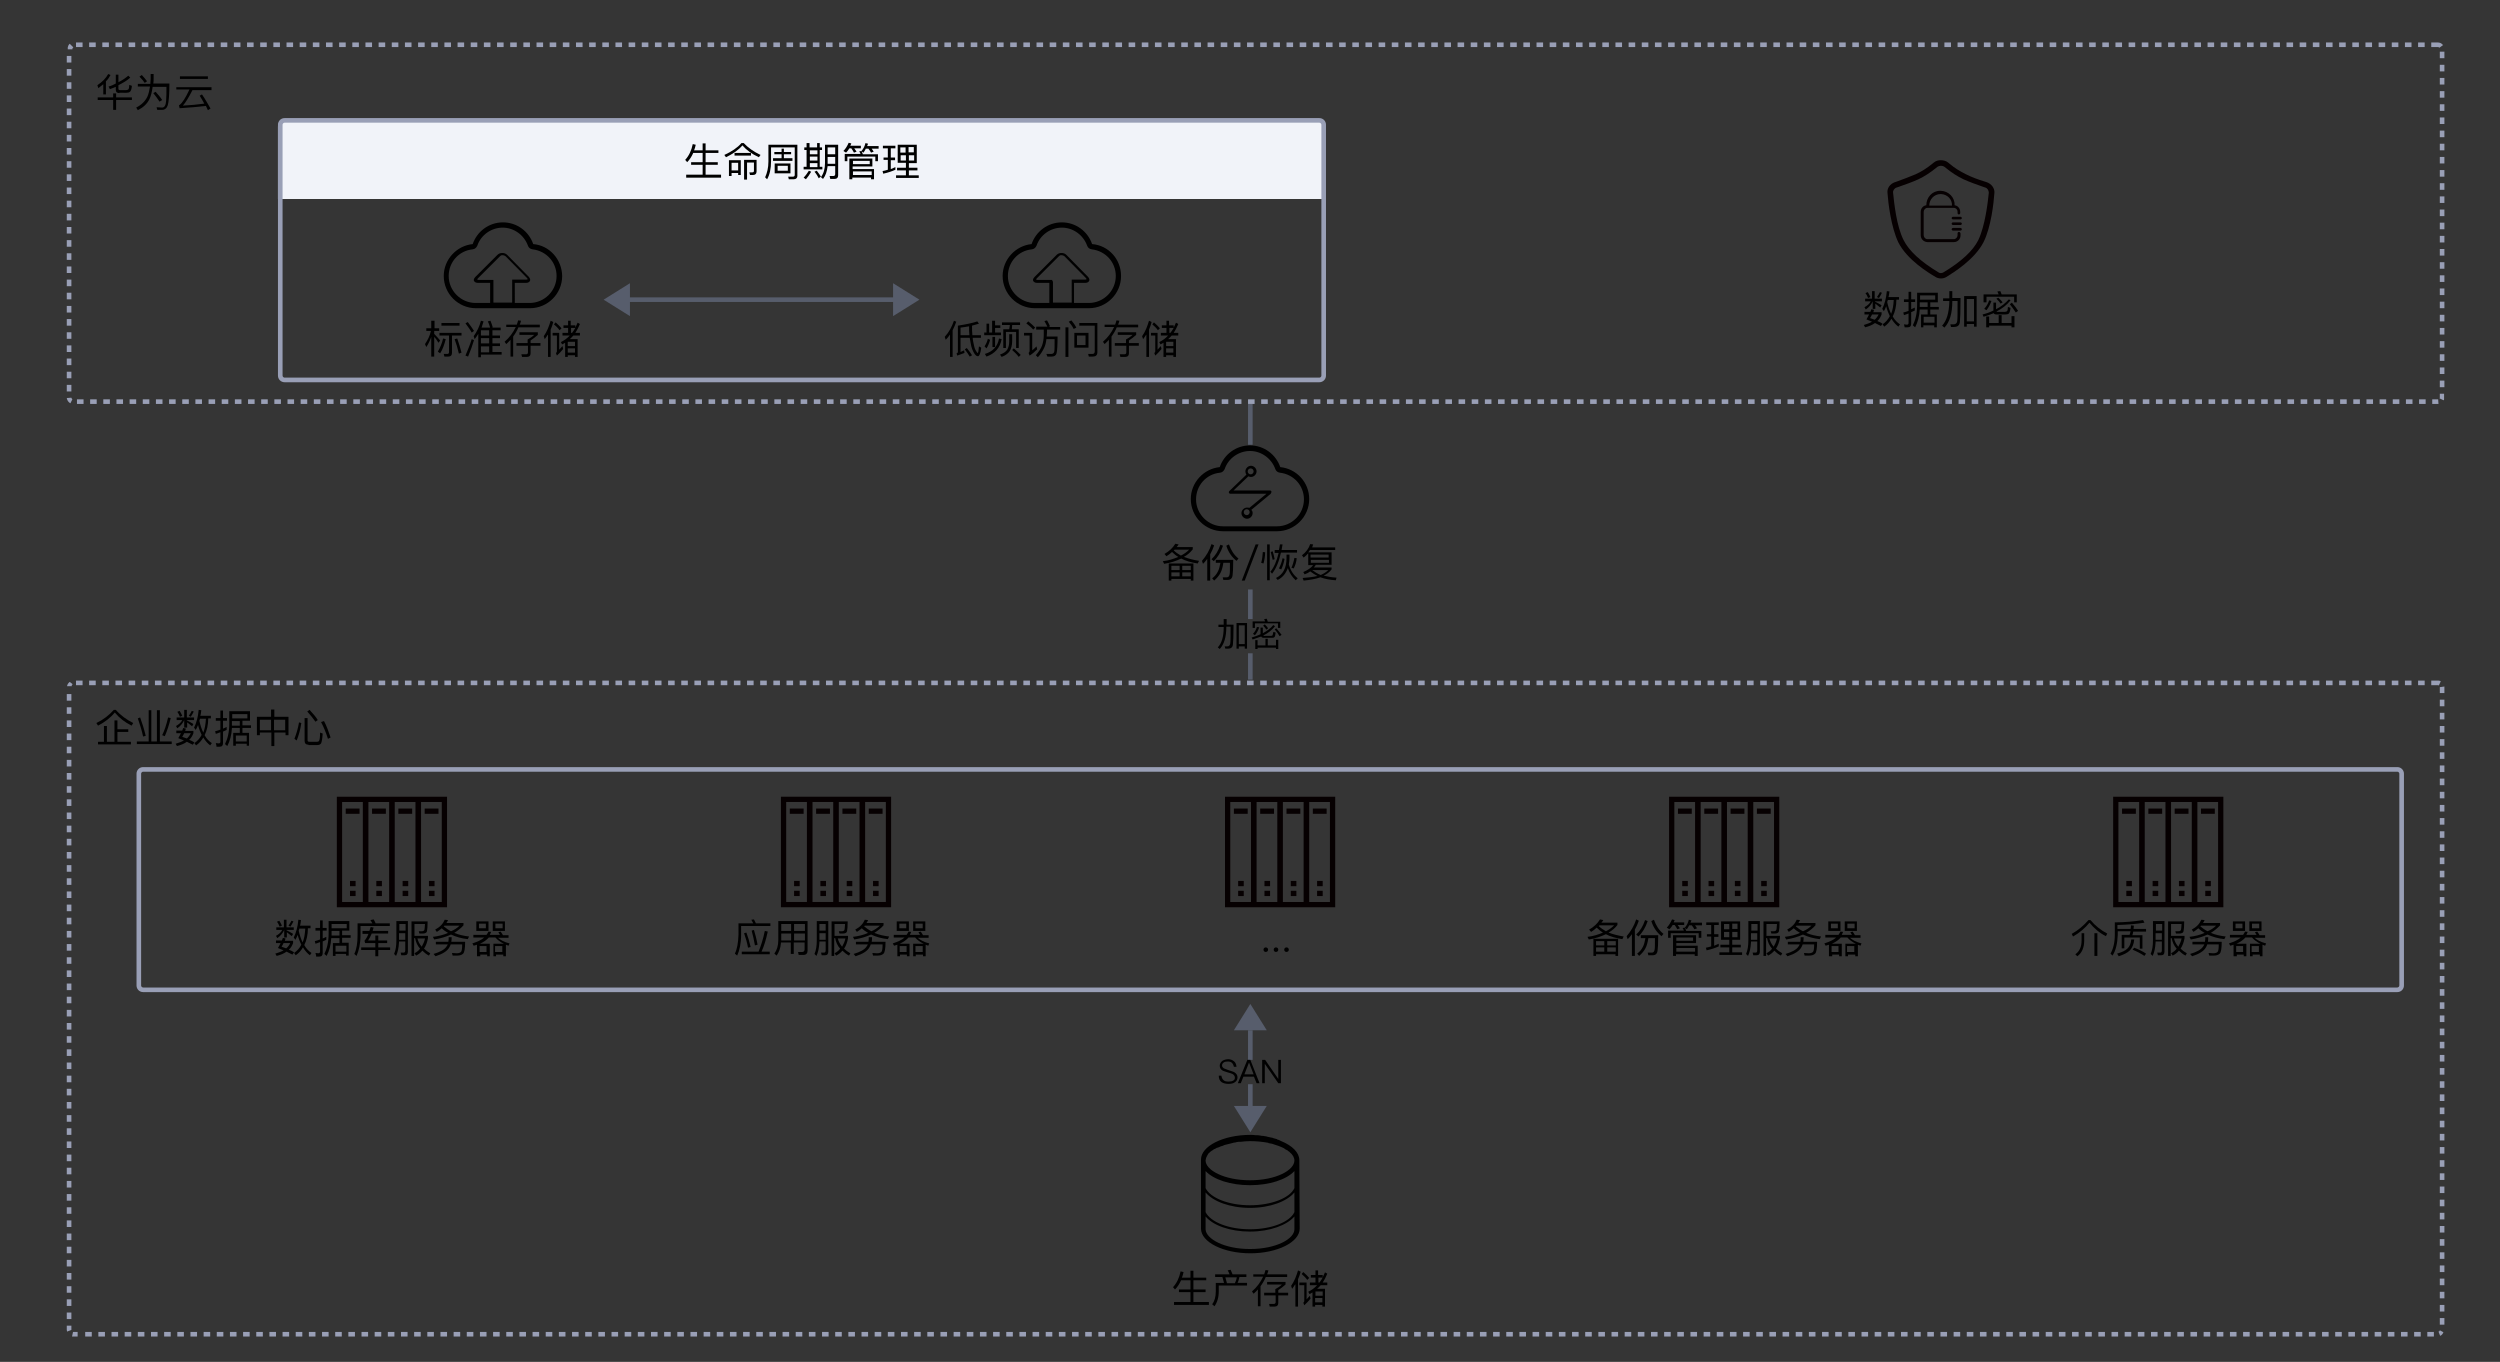 <?xml version="1.0" encoding="utf-8"?>
<!-- Generator: Adobe Illustrator 25.4.2, SVG Export Plug-In . SVG Version: 6.00 Build 0)  -->
<svg version="1.1" xmlns="http://www.w3.org/2000/svg" xmlns:xlink="http://www.w3.org/1999/xlink" x="0px" y="0px"
	 viewBox="0 0 760 414" style="enable-background:new 0 0 760 414;" xml:space="preserve">
<rect x="0" y="0" width="760" height="414" fill="#333333" stroke="none"/>
<style type="text/css">
	.st0{opacity:1.000000e-02;fill:#FFFFFF;}
	.st1{fill:#F1F3F9;}
	.st2{fill:#060001;}
	.st3{fill:#575D6C;}
	.st4{fill:#999FB6;}
</style>
<g id="图层_1">
	<rect class="st0" width="760" height="414"/>
	<g>
		<path class="st1" d="M402.5,60.5h-318v-22c0-1.1,0.9-2,2-2h314c1.1,0,2,0.9,2,2V60.5z"/>
	</g>
	<path class="st2" d="M596,69.3h-2.3c-0.2,0-0.4,0.2-0.4,0.4c0,0.2,0.2,0.4,0.4,0.4h2.3c0.2,0,0.4-0.2,0.4-0.4S596.2,69.3,596,69.3z
		 M595.5,70.5c-0.2,0-0.4,0.2-0.4,0.4v0.6c0,0.6-0.5,1.2-1.1,1.2h-8.1c-0.6,0-1.1-0.6-1.1-1.2v-7.1c0-0.6,0.5-1.2,1.1-1.2h8.1
		c0.6,0,1.1,0.5,1.1,1.2l0,0v0.4c0,0.2,0.2,0.4,0.4,0.4s0.4-0.2,0.4-0.4v-0.4c0-1-0.7-1.9-1.7-2l0,0c0.1-2.4-1.8-4.3-4.2-4.4l0,0
		h-0.2c-2.4,0-4.2,2-4.2,4.4l0,0l0,0c-1,0.1-1.7,1-1.7,2v7.1c0,1.1,0.8,2,2,2.1l0,0h8.1c1.1,0,2-0.9,2-2l0,0V71
		C596,70.8,595.8,70.5,595.5,70.5z M589.9,59h0.2c1.9,0.1,3.4,1.6,3.3,3.5h-6.9C586.5,60.6,588,59,589.9,59L589.9,59z M596,67.6
		h-2.3c-0.2,0-0.4,0.2-0.4,0.4s0.2,0.4,0.4,0.4h2.3c0.2,0,0.4-0.2,0.4-0.4S596.2,67.6,596,67.6z M604,55.4l-0.6-0.2
		c-2-0.6-3.9-1.3-5.7-2.2s-3.5-1.9-5-3.2l-0.5-0.4c-0.6-0.5-1.4-0.7-2.2-0.7l0,0c-0.8,0-1.5,0.2-2.1,0.7l-0.5,0.4
		c-1.6,1.3-3.3,2.4-5.1,3.2c-1.9,0.8-3.8,1.5-5.7,2.2l-0.6,0.2c-1.4,0.5-2.4,1.8-2.2,3.3c0.2,3,1.1,10.4,3.3,15
		c2.7,5.3,9.1,9.2,11.3,10.5c1,0.6,2.3,0.6,3.3,0c2.1-1.3,8.6-5.3,11.3-10.6c2.3-4.6,3.1-12,3.3-15C606.4,57.2,605.4,55.9,604,55.4z
		 M601.4,73c-1.6,3.2-5.1,6.5-10.6,9.8c-0.5,0.3-1.1,0.3-1.5,0c-5.5-3.3-9-6.6-10.6-9.8c-2.2-4.3-2.9-11.5-3.2-14.4
		c-0.1-0.7,0.4-1.4,1.1-1.6l0.6-0.2c2-0.7,4-1.4,6-2.3c1.9-0.9,3.7-2.1,5.3-3.4l0.5-0.4c0.3-0.2,0.7-0.3,1-0.3h0.1
		c0.4,0,0.7,0.1,1,0.3l0.5,0.4c1.6,1.3,3.4,2.5,5.3,3.4c2,0.9,4,1.6,6,2.3l0.6,0.2c0.7,0.2,1.1,0.9,1.1,1.6
		C604.3,61.5,603.5,68.6,601.4,73z M596,65.9h-2.3c-0.2,0-0.4,0.2-0.4,0.4s0.2,0.4,0.4,0.4h2.3c0.2,0,0.4-0.2,0.4-0.4
		S596.2,65.9,596,65.9z"/>
	<path d="M386.5,149.4c-0.1-0.2-0.2-0.3-0.4-0.3H375l4.5-4.3c0.2,0.1,0.5,0.2,0.8,0.2c0.9,0,1.7-0.8,1.7-1.7s-0.8-1.7-1.7-1.7
		c-0.9,0-1.7,0.8-1.7,1.7c0,0.4,0.1,0.7,0.3,1l-5.2,5c-0.1,0.1-0.2,0.3-0.1,0.5s0.2,0.3,0.4,0.3h11l-5.2,4.3
		c-0.2-0.1-0.4-0.1-0.7-0.1c-0.9,0-1.7,0.8-1.7,1.7s0.8,1.7,1.7,1.7c0.9,0,1.7-0.8,1.7-1.7c0-0.4-0.1-0.7-0.4-1l5.9-4.9
		C386.5,149.7,386.6,149.5,386.5,149.4z M380.2,142.4c0.5,0,0.9,0.4,0.9,0.9s-0.4,0.9-0.9,0.9s-0.9-0.4-0.9-0.9
		C379.3,142.8,379.7,142.4,380.2,142.4z M379,156.6c-0.5,0-0.9-0.4-0.9-0.9s0.4-0.9,0.9-0.9s0.9,0.4,0.9,0.9
		C379.9,156.2,379.5,156.6,379,156.6z"/>
	<path d="M389.2,142c-1.3-3.8-4.9-6.6-9.2-6.6s-7.9,2.8-9.2,6.6c-4.9,0.5-8.8,4.7-8.8,9.7c0,5.4,4.4,9.8,9.8,9.8h16.4
		c5.4,0,9.8-4.4,9.8-9.8C398,146.7,394.2,142.5,389.2,142z M388.2,160h-16.4c-4.5,0-8.2-3.7-8.2-8.2c0-4.2,3.1-7.7,7.3-8.1
		c0.7-0.1,1.1-0.5,1.4-1.1c1.1-3.3,4.3-5.5,7.7-5.5s6.5,2.2,7.7,5.5c0.2,0.6,0.7,1,1.4,1.1c4.2,0.5,7.3,3.9,7.3,8.1
		C396.4,156.3,392.7,160,388.2,160z"/>
	<path id="XMLID_11_" d="M395,352.7c0-2.3-2.1-4.4-5.5-5.8c-0.1,0-0.1,0-0.2-0.1c-0.3-0.2-0.7-0.3-1-0.4c-0.1,0-0.1,0-0.1-0.1
		c-0.4-0.1-0.7-0.2-1.1-0.3c-0.1,0-0.1-0.1-0.2-0.1c-0.4-0.1-0.7-0.1-1-0.2c-0.1,0-0.3-0.1-0.5-0.1c-0.3-0.1-0.6-0.2-0.9-0.2
		c-0.3-0.1-0.6-0.1-0.9-0.1c-0.1,0-0.4-0.1-0.5-0.1c-0.4-0.1-0.8-0.1-1.2-0.1c-0.1,0-0.1,0-0.2,0c-0.6-0.1-1.1-0.1-1.6-0.1
		c-8.2,0-15,3.4-15,7.5l0,0v21l0,0c0,4.1,6.8,7.5,15,7.5s15-3.4,15-7.5L395,352.7L395,352.7z M366.6,352.4c0-0.1,0-0.1,0-0.2
		s0.1-0.2,0.1-0.3c0-0.1,0.1-0.1,0.1-0.2c0.1-0.1,0.1-0.2,0.1-0.3c0.2-0.2,0.2-0.2,0.2-0.3c0.1-0.1,0.1-0.1,0.2-0.3
		c0.1-0.1,0.1-0.1,0.1-0.2c0.1-0.1,0.2-0.1,0.4-0.3c0.1-0.1,0.1-0.2,0.2-0.2c0.1-0.1,0.2-0.1,0.4-0.3c0.1,0,0.1-0.1,0.2-0.1
		c0.1-0.1,0.3-0.2,0.4-0.3c0.1-0.1,0.2-0.1,0.3-0.1c0.1-0.1,0.4-0.2,0.5-0.3c0.1-0.1,0.2-0.1,0.3-0.1c0.2-0.1,0.4-0.1,0.6-0.2
		c0.1-0.1,0.2-0.1,0.4-0.2c0.2-0.1,0.5-0.1,0.7-0.2c0.1-0.1,0.2-0.1,0.4-0.2c0.2-0.1,0.5-0.1,0.8-0.2c0.1,0,0.2-0.1,0.4-0.1
		c0.3-0.1,0.5-0.1,0.8-0.2c0.1,0,0.2-0.1,0.4-0.1c0.3-0.1,0.6-0.2,1-0.2c0.1,0,0.2-0.1,0.3-0.1c0.4-0.1,0.8-0.1,1.1-0.1
		c0.1,0,0.1,0,0.2,0c0.8-0.1,1.8-0.2,2.8-0.2c2,0,3.8,0.2,5.5,0.5c0.1,0,0.1,0,0.1,0.1c0.4,0.1,0.7,0.1,1.1,0.2
		c1.4,0.4,2.7,0.9,3.7,1.4c0.1,0.1,0.1,0.1,0.2,0.2s0.2,0.1,0.4,0.2c0.1,0.1,0.3,0.2,0.4,0.2c0.1,0.1,0.1,0.1,0.1,0.1
		c0.1,0.2,0.4,0.2,0.5,0.4l0,0c1,0.8,1.5,1.7,1.5,2.6c0,2.9-5.5,6-13.5,6c-7.9,0-13.5-3.1-13.5-6l0,0l0,0
		C366.5,352.6,366.5,352.5,366.6,352.4z M393.5,373.7c0,2.9-5.5,6-13.5,6c-7.9,0-13.3-3.1-13.5-5.9l0,0v-4c2.2,2.7,7.4,4.6,13.5,4.6
		s11.3-2,13.5-4.6V373.7z M393.5,368.5c-1.4,3-7,5.2-13.5,5.2s-12-2.2-13.5-5.2v-6c2.2,2.7,7.4,4.7,13.5,4.7s11.3-2,13.5-4.7V368.5z
		 M393.5,361.2c-1.4,3-7,5.2-13.5,5.2s-12-2.2-13.5-5.2V356c2.4,2.6,7.6,4.3,13.5,4.3s11.1-1.7,13.5-4.3V361.2z"/>
	<rect x="379.4" y="329.6" class="st3" width="1.4" height="8"/>
	<path class="st3" d="M380.1,305.2l5,8h-10L380.1,305.2z"/>
	<path class="st3" d="M380.1,344.2l-5-8h10L380.1,344.2z"/>
	<rect x="379.4" y="313.2" class="st3" width="1.4" height="9"/>
	<rect x="379.4" y="198.6" class="st3" width="1.4" height="8"/>
	<rect x="379.4" y="179.2" class="st3" width="1.4" height="9"/>
	<rect x="379.4" y="122.8" class="st3" width="1.4" height="12.4"/>
</g>
<g id="图层_2">
	<g>
		<path d="M569.7,94.2l-0.2,0.7h2.5v0.7c-0.3,0.8-0.7,1.5-1.3,2c0.6,0.2,1.1,0.5,1.6,0.8l-0.5,0.7c-0.6-0.3-1.2-0.6-1.8-0.9
			c-0.8,0.6-1.8,1-3,1.3l-0.4-0.7c1-0.3,1.8-0.6,2.5-1l-1.7-0.7c0.3-0.6,0.6-1,0.8-1.5h-1.4v-0.8h1.8c0.2-0.6,0.3-0.8,0.3-0.8
			L569.7,94.2z M566.8,90.8h2.3v-2.3h0.8v2.3h2.2v0.8H570v0.1c0.7,0.3,1.3,0.7,2,1.1l-0.4,0.7c-0.6-0.5-1.1-0.9-1.5-1.2v1.6h-0.8
			v-2.3c-0.4,0.9-1.1,1.8-2.1,2.5l-0.4-0.7c0.9-0.5,1.6-1.1,1.9-1.8h-1.7V90.8z M567.8,88.8c0.3,0.5,0.6,1,0.8,1.5l-0.7,0.3
			c-0.2-0.6-0.5-1.1-0.8-1.5L567.8,88.8z M571.1,95.6h-2c-0.2,0.4-0.4,0.8-0.6,1.1c0.5,0.2,0.9,0.3,1.4,0.5
			C570.4,96.8,570.8,96.2,571.1,95.6z M572.1,89c-0.2,0.5-0.6,1.1-0.9,1.6l-0.6-0.3c0.4-0.5,0.7-1.1,0.9-1.5L572.1,89z M573.4,93.1
			c-0.2,0.5-0.4,1-0.7,1.5l-0.5-0.7c0.7-1.4,1.2-3.2,1.4-5.4l0.8,0.1c-0.1,0.5-0.1,1.1-0.3,1.7h3.2v0.8h-0.8c0,2-0.4,3.7-1.1,5.1
			c0.6,1.1,1.4,1.9,2.2,2.4l-0.5,0.7c-0.8-0.6-1.5-1.4-2.1-2.4c-0.6,1-1.3,1.8-2.2,2.4l-0.5-0.7c0.9-0.6,1.7-1.5,2.2-2.5
			C574.1,95.3,573.7,94.3,573.4,93.1z M573.9,91.2c-0.1,0.3-0.1,0.5-0.2,0.6c0.3,1.4,0.7,2.6,1.2,3.6c0.5-1.2,0.7-2.6,0.8-4.2H573.9
			z"/>
		<path d="M579,99.4l-0.2-0.8c0.3,0,0.6,0.1,0.9,0.1c0.3,0,0.5-0.2,0.5-0.5v-2.9c-0.6,0.2-1,0.4-1.4,0.5l-0.2-0.8
			c0.5-0.1,1.1-0.3,1.6-0.5v-2.7h-1.4v-0.8h1.4v-2.3h0.8v2.3h1.2v0.8H581V94c0.4-0.2,0.8-0.3,1.1-0.5v0.9c-0.2,0.1-0.6,0.3-1.1,0.5
			v3.5c0,0.7-0.3,1.1-1,1.1H579z M583.6,94.1c-0.1,2-0.6,3.9-1.4,5.4l-0.7-0.6c0.8-1.6,1.3-3.6,1.3-6.2V89h6.3v2.9h-2.3v1.4h2.6v0.8
			h-2.6v1.5h2v3.9h-0.8v-0.6h-3.3v0.6H584v-3.9h2v-1.5H583.6z M586,91.9h-2.4l0,1.4h2.4V91.9z M588.3,89.8h-4.6v1.3h4.6V89.8z
			 M584.8,98.1h3.3v-1.8h-3.3V98.1z"/>
		<path d="M592.6,88.5h0.9v2.1h2.5c0,3.9-0.1,6.4-0.2,7.3c-0.1,1-0.7,1.5-1.8,1.5l-0.9,0l-0.2-0.8c0.5,0,0.8,0,1,0
			c0.6,0,1-0.3,1.1-1c0.1-0.7,0.1-2.7,0.1-6.1h-1.6v0.2c0,3.6-0.8,6.2-2.4,7.9l-0.7-0.6c1.4-1.5,2.1-3.9,2.2-7.3v-0.2h-1.9v-0.8h1.9
			V88.5z M600.9,90v9.3h-0.8v-0.8h-2.2v0.8h-0.8V90H600.9z M597.9,97.7h2.2v-6.8h-2.2V97.7z"/>
		<path d="M611.2,91.3c-1.1,1.4-2.5,2.5-4.3,3.4c0.1,0,0.2,0.1,0.3,0.1h2.3c0.3,0,0.5-0.1,0.6-0.2c0.2-0.1,0.3-0.6,0.3-1.3l0.8,0.3
			c-0.1,0.9-0.3,1.5-0.5,1.7c-0.2,0.2-0.6,0.3-1.1,0.3H607c-0.5,0-0.8-0.1-0.9-0.4c-1,0.4-2,0.8-3.1,1.1l-0.3-0.7
			c1.2-0.3,2.3-0.7,3.3-1.2v-2.4h0.8v2c1.6-0.8,2.8-1.8,3.9-3L611.2,91.3z M613.1,89.5v2.4h-0.8v-1.7h-8.4v1.7H603v-2.4h4.6
			c-0.1-0.3-0.3-0.6-0.4-0.9l0.9-0.1c0.1,0.3,0.3,0.7,0.4,1H613.1z M605.4,91.5c-0.4,1.1-0.9,2-1.5,2.8l-0.7-0.4
			c0.7-0.8,1.2-1.6,1.5-2.6L605.4,91.5z M607.6,95.8h0.9v2.4h3v-2.1h0.9v3.4h-0.9V99h-6.8v0.5h-0.9v-3.3h0.9v2h2.9V95.8z
			 M607.5,90.5c0.6,0.6,1,1,1.3,1.4l-0.6,0.4c-0.3-0.5-0.7-0.9-1.3-1.5L607.5,90.5z M611.6,92c0.8,0.9,1.4,1.7,1.9,2.5l-0.7,0.5
			c-0.5-0.8-1.1-1.6-1.8-2.5L611.6,92z"/>
	</g>
	<g>
		<path d="M162.1,74.2c-1.3-3.8-4.9-6.6-9.2-6.6s-7.9,2.8-9.2,6.6c-4.9,0.5-8.8,4.7-8.8,9.7c0,5.4,4.4,9.8,9.8,9.8h16.4
			c5.4,0,9.8-4.4,9.8-9.8C170.8,78.8,167,74.6,162.1,74.2z M150,85.5v-0.4h-4.5c-0.3,0-0.4-0.1-0.4-0.1s0-0.2,0.2-0.4l6.7-6.7
			c0.2-0.2,0.5-0.4,0.9-0.3c0.3,0,0.7,0.2,0.8,0.3l6.5,6.6c0.2,0.2,0.2,0.3,0.2,0.4c0,0-0.2,0.1-0.4,0.1h-4.3v0.5v0.4V92H150v-6.1
			V85.5L150,85.5z M161,92.1h-4.5V86h3.4c0.8,0,1.1-0.4,1.2-0.6c0.1-0.2,0.2-0.7-0.4-1.3l-6.5-6.6c-0.4-0.4-0.9-0.6-1.5-0.6l0,0
			c-0.6,0-1.1,0.2-1.5,0.6l-6.7,6.7c-0.6,0.6-0.5,1.1-0.4,1.2c0.1,0.2,0.4,0.6,1.2,0.6h3.7v6.1h-4.4c-4.5,0-8.2-3.7-8.2-8.2
			c0-4.2,3.1-7.7,7.3-8.1c0.7-0.1,1.1-0.5,1.4-1.1c1.1-3.3,4.3-5.5,7.7-5.5s6.5,2.2,7.7,5.5c0.2,0.6,0.7,1,1.4,1.1
			c4.2,0.5,7.3,3.9,7.3,8.1C169.2,88.4,165.5,92.1,161,92.1z"/>
		<path d="M332,74.2c-1.3-3.8-4.9-6.6-9.2-6.6s-7.9,2.8-9.2,6.6c-4.9,0.5-8.8,4.7-8.8,9.7c0,5.4,4.4,9.8,9.8,9.8H331
			c5.4,0,9.8-4.4,9.8-9.8C340.8,78.8,337,74.6,332,74.2z M319.9,85.5v-0.4h-4.5c-0.3,0-0.4-0.1-0.4-0.1s0-0.2,0.2-0.4l6.7-6.7
			c0.2-0.2,0.5-0.4,0.9-0.3c0.3,0,0.7,0.2,0.8,0.3l6.5,6.6c0.2,0.2,0.2,0.3,0.2,0.4c0,0-0.2,0.1-0.4,0.1h-4.1v0.5v0.4V92h-5.7v-6.1
			v-0.4H319.9z M331,92.1h-4.5V86h3.4c0.8,0,1.1-0.4,1.2-0.6s0.2-0.7-0.4-1.3l-6.5-6.6c-0.4-0.4-0.9-0.6-1.5-0.6l0,0
			c-0.6,0-1.1,0.2-1.5,0.6l-6.7,6.7c-0.6,0.6-0.5,1.1-0.4,1.2c0.1,0.2,0.4,0.6,1.2,0.6h3.7v6.1h-4.4c-4.5,0-8.2-3.7-8.2-8.2
			c0-4.2,3.1-7.7,7.3-8.1c0.7-0.1,1.1-0.5,1.4-1.1c1.1-3.3,4.3-5.5,7.7-5.5s6.5,2.2,7.7,5.5c0.2,0.6,0.7,1,1.4,1.1
			c4.2,0.5,7.3,3.9,7.3,8.1C339.2,88.4,335.5,92.1,331,92.1z"/>
		<rect x="190.2" y="90.4" class="st3" width="85.4" height="1.4"/>
		<path class="st3" d="M279.5,91.1l-8,5v-10L279.5,91.1z"/>
		<path class="st3" d="M183.5,91.1l8-5v10L183.5,91.1z"/>
		<g>
			<path d="M290.7,97.8c-0.3,0.9-0.7,1.8-1.1,2.6v8.1h-0.8v-6.8c-0.4,0.6-0.8,1.1-1.3,1.6l-0.3-0.9c1.3-1.4,2.2-3.1,2.8-4.9
				L290.7,97.8z M292,102.7v4.3c0.3-0.1,0.6-0.3,1.1-0.5l0.1,0.8c-0.6,0.2-1.3,0.5-2.2,0.8l-0.2-0.7c0.3-0.1,0.4-0.2,0.4-0.5V99
				c2.5-0.4,4.5-0.8,5.9-1.3l0.5,0.7c-0.6,0.2-1.3,0.4-2.1,0.6c0,1,0,2,0.1,2.9h2.6v0.8h-2.5c0,0.4,0.1,0.9,0.2,1.4
				c0.2,1.1,0.4,1.9,0.7,2.4c0.3,0.5,0.5,0.8,0.6,0.8c0.2,0,0.3-0.7,0.4-2l0.7,0.4c-0.2,1.7-0.6,2.6-1,2.6c-0.4,0-0.8-0.3-1.2-1
				c-0.4-0.7-0.8-1.6-1-2.9c-0.1-0.5-0.2-1-0.3-1.7H292z M292,99.6v2.3h2.7c-0.1-0.8-0.1-1.7-0.1-2.7C293.9,99.3,293,99.5,292,99.6z
				 M293.9,105.8c0.7,0.8,1.2,1.6,1.6,2.2l-0.7,0.4c-0.4-0.7-0.9-1.4-1.5-2.2L293.9,105.8z"/>
			<path d="M301.7,97.5h0.8v1.4h1.6v0.8h-1.6v1.4h1.8v0.8h-5.1v-0.8h0.7v-2.7h0.8v2.7h0.9V97.5z M301,103.3c-0.3,1.1-0.7,2-1.1,2.6
				l-0.6-0.6c0.4-0.6,0.8-1.4,1-2.3L301,103.3z M304.5,103.1c-0.5,2.7-2.1,4.4-4.6,5.3l-0.5-0.8c2.4-0.7,3.9-2.3,4.3-4.7
				L304.5,103.1z M301.7,102.4h0.8v3.1h-0.8V102.4z M306.9,101.6h0.8v2.1c0,1.3-0.3,2.3-0.8,3.1c-0.5,0.7-1.3,1.3-2.4,1.7l-0.5-0.7
				c1.1-0.4,1.8-0.9,2.2-1.5c0.4-0.7,0.6-1.5,0.6-2.5V101.6z M304.5,98h5.6v0.8h-2.4c0,0.4-0.1,0.9-0.1,1.3h2.1v5.7h-0.8v-4.9h-3.1
				v4.9H305v-5.7h1.8c0.1-0.4,0.1-0.8,0.2-1.3h-2.4V98z M308.2,105.9c0.8,0.7,1.5,1.4,2.1,2l-0.6,0.6c-0.5-0.7-1.2-1.4-2-2.1
				L308.2,105.9z"/>
			<path d="M311.3,101.2h2.5v5.3c0.4-0.3,0.8-0.7,1.3-1.2l0.2,0.9c-0.7,0.7-1.5,1.4-2.3,1.9l-0.3-0.8c0.2-0.2,0.3-0.4,0.3-0.6V102
				h-1.7V101.2z M312.6,97.7c0.8,0.6,1.5,1.3,2.1,1.9l-0.6,0.6c-0.5-0.6-1.2-1.2-2.1-1.9L312.6,97.7z M315.1,99.3h3.3
				c-0.3-0.6-0.6-1.2-0.9-1.7l0.8-0.2c0.4,0.7,0.7,1.3,0.9,1.8l-0.4,0.2h3.5v0.8h-4c0,0.6,0,1.3-0.1,2.1h3.3c0,2.6-0.1,4.3-0.3,5.1
				c-0.2,0.7-0.7,1-1.5,1c-0.2,0-0.7,0-1.3,0l-0.3-0.8c0.8,0,1.3,0,1.5,0c0.5,0,0.8-0.3,0.9-0.7c0.1-0.5,0.1-1.8,0.1-3.8h-2.5
				c-0.1,1-0.3,1.9-0.7,2.7c-0.5,1-1.1,2-1.9,2.8l-0.6-0.6c0.9-1.1,1.6-2.1,1.9-3c0.3-0.9,0.5-1.9,0.5-3.1l0-1c0-0.4,0-0.6,0-0.7
				h-2.3V99.3z"/>
			<path d="M323.9,99.5h0.9v9h-0.9V99.5z M325.7,97.4c0.6,0.7,1.1,1.4,1.5,2.2l-0.8,0.4c-0.4-0.8-0.9-1.5-1.5-2.2L325.7,97.4z
				 M326.6,101.2h4.3v4.5h-4.3V101.2z M330,104.9V102h-2.6v2.9H330z M331,108.4l-0.2-0.8l1.3,0c0.5,0,0.7-0.3,0.7-0.8V99h-4.7v-0.8
				h5.5v8.9c0,0.9-0.5,1.3-1.4,1.3H331z"/>
			<path d="M335.7,98.7h3.3c0.2-0.5,0.3-0.9,0.4-1.3l0.9,0.1c-0.1,0.5-0.3,0.9-0.4,1.2h6.1v0.8h-6.5c-0.4,1-1,2-1.6,2.8v6.1h-0.8
				v-5.1c-0.4,0.5-0.9,0.9-1.3,1.3l-0.5-0.7c1.5-1.3,2.6-2.8,3.4-4.5h-2.9V98.7z M338.8,104.3h3.5v-1.1c0.7-0.4,1.4-0.8,2-1.4h-4.5
				V101h5.6v0.8c-0.7,0.6-1.4,1.2-2.2,1.7v0.8h3v0.8h-3v2.3c0,0.7-0.4,1.1-1.1,1.1h-1.5l-0.2-0.8c0.6,0,1,0,1.4,0
				c0.4,0,0.6-0.2,0.6-0.6v-2h-3.5V104.3z"/>
			<path d="M348.4,101.8c-0.3,0.5-0.6,0.9-0.9,1.3l-0.3-0.9c1-1.4,1.6-3,2.1-4.7l0.8,0.4c-0.2,0.8-0.5,1.6-0.8,2.3v8.3h-0.8V101.8z
				 M349.7,101.2h2.2v5.1c0.3-0.3,0.6-0.7,1-1.1l0.2,0.9c-0.6,0.7-1.2,1.4-1.9,2l-0.3-0.8c0.2-0.1,0.3-0.3,0.3-0.5V102h-1.3V101.2z
				 M350.8,98c0.7,0.6,1.3,1.2,1.8,1.8l-0.6,0.6c-0.4-0.6-1-1.2-1.7-1.8L350.8,98z M353.2,98.9h1.4v-1.4h0.8v1.4h1.4v0.7
				c0.2-0.5,0.5-1,0.7-1.5l0.7,0.4c-0.4,1-0.9,1.9-1.4,2.7h1.4v0.8h-2c-0.4,0.4-0.7,0.8-1.1,1.1h2.4v5.4h-0.8V108h-2.2v0.5h-0.8
				v-4.3c-0.2,0.1-0.5,0.3-0.9,0.5l-0.4-0.7c1-0.5,1.9-1.1,2.7-2h-2.2v-0.8h1.7v-1.5h-1.4V98.9z M356.7,105.2v-1.3h-2.2v1.3H356.7z
				 M354.5,105.9v1.3h2.2v-1.3H354.5z M355.8,101.2c0.4-0.5,0.7-1,1-1.5h-1.3v1.5H355.8z"/>
		</g>
		<g>
			<path d="M131.2,97.5h0.9v2.3h1.4v0.8H132v0.9c0.6,0.6,1.2,1.3,1.8,2l-0.5,0.7c-0.5-0.8-0.9-1.4-1.3-1.8v6h-0.9v-6
				c-0.4,1.2-0.9,2.2-1.5,3.1l-0.4-0.9c0.8-1.2,1.5-2.5,1.8-4h-1.4v-0.8h1.5V97.5z M135.5,103.1c-0.4,1.6-0.9,3.1-1.7,4.3l-0.7-0.5
				c0.7-1.2,1.3-2.6,1.6-4L135.5,103.1z M135.1,108.4l-0.2-0.8c0.5,0,0.9,0,1.1,0c0.3,0,0.5-0.2,0.5-0.5V102h-2.9v-0.8h6.7v0.8h-2.9
				v5.3c0,0.7-0.4,1.1-1.1,1.1H135.1z M134.2,98.2h5.5V99h-5.5V98.2z M139,102.9c0.5,1.4,0.9,2.8,1.3,4.3l-0.8,0.3
				c-0.4-1.7-0.8-3.1-1.3-4.4L139,102.9z"/>
			<path d="M142.2,97.9c0.8,1.1,1.5,2,1.9,2.7l-0.7,0.5c-0.4-0.8-1.1-1.7-1.9-2.8L142.2,97.9z M144.1,103.4c-0.5,1.7-1.1,3.3-1.8,5
				l-0.8-0.3c0.7-1.7,1.4-3.3,1.9-5L144.1,103.4z M146.2,107.9v0.7h-0.8v-7.1c-0.3,0.5-0.7,1.1-1.1,1.6l-0.3-0.9
				c1-1.4,1.8-3,2.2-4.7l0.8,0.2c-0.2,0.7-0.4,1.3-0.6,1.9h2.6c-0.2-0.7-0.4-1.3-0.7-1.9l0.8-0.2c0.3,0.7,0.5,1.4,0.7,2l-0.3,0.1
				h2.7v0.8h-2.5v1.6h2.3v0.8h-2.3v1.6h2.3v0.8h-2.3v1.8h2.8v0.8H146.2z M148.7,100.4h-2.5v1.6h2.5V100.4z M146.2,102.8v1.6h2.5
				v-1.6H146.2z M146.2,105.3v1.8h2.5v-1.8H146.2z"/>
			<path d="M153.8,98.7h3.3c0.2-0.5,0.3-0.9,0.4-1.3l0.9,0.1c-0.1,0.5-0.3,0.9-0.4,1.2h6.1v0.8h-6.5c-0.4,1-1,2-1.6,2.8v6.1h-0.8
				v-5.1c-0.4,0.5-0.9,0.9-1.3,1.3l-0.5-0.7c1.5-1.3,2.6-2.8,3.4-4.5h-2.9V98.7z M156.9,104.3h3.5v-1.1c0.7-0.4,1.4-0.8,2-1.4h-4.5
				V101h5.6v0.8c-0.7,0.6-1.4,1.2-2.2,1.7v0.8h3v0.8h-3v2.3c0,0.7-0.4,1.1-1.1,1.1h-1.5l-0.2-0.8c0.6,0,1,0,1.4,0
				c0.4,0,0.6-0.2,0.6-0.6v-2h-3.5V104.3z"/>
			<path d="M166.5,101.8c-0.3,0.5-0.6,0.9-0.9,1.3l-0.3-0.9c1-1.4,1.6-3,2.1-4.7l0.8,0.4c-0.2,0.8-0.5,1.6-0.8,2.3v8.3h-0.8V101.8z
				 M167.8,101.2h2.2v5.1c0.3-0.3,0.6-0.7,1-1.1l0.2,0.9c-0.6,0.7-1.2,1.4-1.9,2l-0.3-0.8c0.2-0.1,0.3-0.3,0.3-0.5V102h-1.3V101.2z
				 M168.9,98c0.7,0.6,1.3,1.2,1.8,1.8l-0.6,0.6c-0.4-0.6-1-1.2-1.7-1.8L168.9,98z M171.3,98.9h1.4v-1.4h0.8v1.4h1.4v0.7
				c0.2-0.5,0.5-1,0.7-1.5l0.7,0.4c-0.4,1-0.9,1.9-1.4,2.7h1.4v0.8h-2c-0.4,0.4-0.7,0.8-1.1,1.1h2.4v5.4h-0.8V108h-2.2v0.5h-0.8
				v-4.3c-0.2,0.1-0.5,0.3-0.9,0.5l-0.4-0.7c1-0.5,1.9-1.1,2.7-2H171v-0.8h1.7v-1.5h-1.4V98.9z M174.8,105.2v-1.3h-2.2v1.3H174.8z
				 M172.6,105.9v1.3h2.2v-1.3H172.6z M173.9,101.2c0.4-0.5,0.7-1,1-1.5h-1.3v1.5H173.9z"/>
		</g>
	</g>
	<g>
		<path d="M210.7,46.6c-0.5,1.1-1.1,2-1.8,2.7l-0.6-0.7c1.1-1.2,1.9-2.8,2.3-4.8l0.9,0.2c-0.1,0.6-0.3,1.2-0.5,1.7h2.6v-2.1h0.9v2.1
			h3.9v0.8h-3.9v2.8h3.7v0.8h-3.7v3h4.7v0.9h-10.6v-0.9h5v-3h-3.5v-0.8h3.5v-2.8H210.7z"/>
		<path d="M226.1,43.5c1.3,1.4,3,2.6,5.1,3.6l-0.5,0.7c-2.2-1-3.8-2.2-5-3.6c-1.2,1.4-2.9,2.6-5,3.6l-0.5-0.7c2.2-1,4-2.2,5.2-3.6
			H226.1z M225.2,48.6v4.6h-0.8v-0.6h-2v0.9h-0.8v-4.8H225.2z M222.4,51.8h2v-2.3h-2V51.8z M223.3,46.5h5v0.8h-5V46.5z M228,53.2
			l-0.2-0.8l0.9,0c0.4,0,0.5-0.2,0.5-0.5v-2.5h-2.1v5.2h-0.9v-6h3.8v3.5c0,0.7-0.4,1.1-1.1,1.1H228z"/>
		<path d="M242.4,44v9.5c0,0.6-0.4,1-1.1,1h-1.5l-0.2-0.8c0.7,0,1.2,0,1.5,0c0.3,0,0.5-0.2,0.5-0.5v-8.4h-7.2V49
			c0,2.3-0.4,4.1-1.2,5.5l-0.6-0.6c0.6-1.3,1-2.9,1-4.8V44H242.4z M237.5,45.2h0.8v1h2.2v0.7h-2.2v1.2h2.6v0.8H235v-0.8h2.6v-1.2
			h-2.2v-0.7h2.2V45.2z M235.5,49.7h4.8v3h-4.8V49.7z M239.5,51.9v-1.5h-3.1v1.5H239.5z"/>
		<path d="M246.6,52.2c-0.5,0.9-1,1.6-1.6,2.3l-0.7-0.5c0.6-0.6,1.1-1.3,1.6-2.1L246.6,52.2z M245.3,43.5h0.8v1.3h2.3v-1.3h0.8v1.3
			h0.7v0.8h-0.7v5.1h0.8v0.8h-5.7v-0.8h0.9v-5.1h-0.7v-0.8h0.7V43.5z M248.5,45.7h-2.3v1.2h2.3V45.7z M246.2,48.8h2.3v-1.2h-2.3
			V48.8z M246.2,50.8h2.3v-1.2h-2.3V50.8z M248.3,51.9c0.5,0.7,1,1.3,1.3,1.9c0.8-1.1,1.2-2.5,1.2-4.2V44h4v9.3
			c0,0.7-0.4,1.1-1.1,1.1h-1.3l-0.2-0.9c0.6,0,1,0,1.2,0c0.3,0,0.5-0.2,0.5-0.6v-2.4h-2.3c-0.2,1.6-0.6,2.9-1.4,3.9l-0.7-0.6
			c0,0,0,0,0-0.1l-0.6,0.5c-0.3-0.6-0.7-1.3-1.3-2L248.3,51.9z M251.6,47.7v2l0,0.1h2.3v-2.1H251.6z M253.9,46.9v-2.1h-2.3v2.1
			H253.9z"/>
		<path d="M258.2,45.1c-0.3,0.5-0.6,0.9-1,1.3l-0.8-0.5c0.7-0.7,1.2-1.6,1.6-2.5l0.8,0.2l-0.3,0.7h3.2v0.8h-2c0.3,0.4,0.5,0.7,0.7,1
			l-0.8,0.3c-0.2-0.4-0.5-0.9-0.8-1.3H258.2z M266.9,46.8V49h-0.8v-1.4h-8.5V49h-0.8v-2.2h4.8c-0.1-0.3-0.2-0.5-0.4-0.8l0.8-0.1
			l-0.1,0c0.6-0.7,1-1.5,1.2-2.4l0.8,0.2c-0.1,0.3-0.2,0.5-0.3,0.7h3.5v0.8H265c0.3,0.4,0.5,0.7,0.6,0.9l-0.8,0.3
			c-0.2-0.4-0.5-0.8-0.8-1.2h-0.8c-0.2,0.4-0.4,0.8-0.7,1.2l-0.6-0.4c0.2,0.3,0.3,0.6,0.4,0.9H266.9z M265.2,48.2v2.4h-6v0.8h6.5
			v3.1h-0.9V54h-5.7v0.5h-0.9v-6.3H265.2z M259.3,49.9h5.1v-1h-5.1V49.9z M259.3,53.2h5.7v-1.1h-5.7V53.2z"/>
		<path d="M268.6,47.9h1.3v-2.8h-1.5v-0.8h3.8v0.8h-1.4v2.8h1.3v0.8h-1.3v2.7c0.5-0.2,1-0.4,1.4-0.6v0.8c-1.1,0.5-2.3,0.9-3.7,1.2
			l-0.2-0.8c0.5-0.1,1-0.2,1.6-0.4v-3h-1.3V47.9z M272.9,44h5.8v5.6h-2.4V51h2.6v0.8h-2.6v1.5h3v0.8h-6.9v-0.8h3v-1.5h-2.7V51h2.7
			v-1.5h-2.5V44z M273.7,46.4h1.6v-1.6h-1.6V46.4z M275.4,48.8v-1.6h-1.6v1.6H275.4z M276.2,44.7v1.6h1.6v-1.6H276.2z M277.9,48.8
			v-1.6h-1.6v1.6H277.9z"/>
	</g>
	<g>
		<path d="M31.4,25.6c-0.5,0.4-1,0.8-1.5,1.2l-0.3-0.9c1.5-1,2.6-2.1,3.3-3.4l0.7,0.3c-0.4,0.7-0.8,1.4-1.4,1.9v4h-0.8V25.6z
			 M29.7,29.6h4.7v-1.2h0.9v1.2h4.8v0.8h-4.8v3h-0.9v-3h-4.7V29.6z M36.3,28.3c-0.7,0-1.1-0.3-1.1-1v-0.9c-0.4,0.2-1,0.4-1.8,0.7
			L33,26.3c0.8-0.2,1.5-0.5,2.2-0.9v-2.7h0.8V25c1.2-0.6,2.2-1.3,3-2l0.6,0.6c-1,0.9-2.2,1.6-3.6,2.3v1.1c0,0.3,0.2,0.4,0.5,0.4h1.8
			c0.3,0,0.5-0.1,0.7-0.2c0.2-0.2,0.3-0.7,0.3-1.4l0.8,0.3c-0.1,1-0.3,1.6-0.6,1.8c-0.2,0.2-0.6,0.3-1.1,0.3H36.3z"/>
		<path d="M45.8,22.5h0.9v1.4c0,0.5,0,1-0.1,1.5h4.9c0,3.4-0.2,5.6-0.5,6.6c-0.3,0.9-0.9,1.4-1.7,1.4c-0.4,0-0.9,0-1.5,0l-0.2-0.8
			c0.6,0,1.2,0.1,1.7,0.1c0.7,0,1.1-0.7,1.2-2c0.1-1.3,0.1-2.7,0.1-4.3h-4.2c-0.2,1.5-0.5,2.8-1,3.8c-0.7,1.4-1.9,2.5-3.5,3.3
			l-0.5-0.8c1.6-0.8,2.7-1.9,3.4-3.3c0.4-0.9,0.6-1.9,0.8-3.1h-3.7v-0.8h3.8c0-0.5,0.1-1,0.1-1.5V22.5z M43.1,22.8
			c0.7,0.7,1.2,1.4,1.6,1.9l-0.7,0.5c-0.4-0.6-0.9-1.2-1.6-1.9L43.1,22.8z M47.3,27.9c0.8,0.9,1.5,1.7,2,2.5l-0.8,0.5
			c-0.5-0.8-1.2-1.7-1.9-2.6L47.3,27.9z"/>
		<path d="M53.5,26.5h10.8v0.9h-5.8c-1.1,2.2-2.1,3.8-2.9,4.7c2.2-0.1,4.3-0.3,6.5-0.6c-0.4-0.8-0.9-1.6-1.4-2.4l0.7-0.4
			c1.1,1.6,1.9,3.1,2.6,4.3l-0.8,0.5c-0.2-0.4-0.4-0.9-0.6-1.3c-2.3,0.3-5,0.5-8,0.7l-0.2-0.9c0,0,0.1,0,0.2-0.1
			c0.8-0.6,1.8-2.1,3-4.7h-4V26.5z M54.7,23.2h8.5V24h-8.5V23.2z"/>
	</g>
	<g>
		<path d="M358.3,165.5c-0.1,0.2-0.3,0.5-0.6,0.8h4.9v0.7c-0.7,0.9-1.6,1.7-2.7,2.3c1.3,0.5,2.8,0.9,4.6,1.2l-0.4,0.8
			c-2-0.3-3.7-0.8-5-1.5c-1.5,0.7-3.2,1.3-5.2,1.6l-0.4-0.8c1.8-0.2,3.3-0.7,4.7-1.3c-0.7-0.4-1.3-0.9-1.9-1.5
			c-0.5,0.5-1.1,0.9-1.7,1.3l-0.6-0.7c1.4-0.8,2.5-1.8,3.3-3.1L358.3,165.5z M362.8,171.3v5.2H362V176h-5.9v0.5h-0.8v-5.2H362.8z
			 M356.1,173.3h2.5V172h-2.5V173.3z M356.1,175.2h2.5V174h-2.5V175.2z M356.8,167.3c0.6,0.6,1.3,1.1,2.2,1.6c1-0.5,1.8-1.1,2.5-1.8
			h-4.4L356.8,167.3z M359.4,172v1.3h2.6V172H359.4z M359.4,175.2h2.6V174h-2.6V175.2z"/>
		<path d="M369.1,165.8c-0.3,0.9-0.7,1.8-1.2,2.7v8H367v-6.6c-0.4,0.5-0.8,1.1-1.3,1.5l-0.3-0.9c1.3-1.5,2.3-3.2,2.9-5.1
			L369.1,165.8z M371.8,165.9c-0.7,2.1-1.7,3.6-2.8,4.7l-0.7-0.6c1.2-1.1,2.1-2.6,2.7-4.4L371.8,165.9z M369.6,171v-0.8h5.3
			c0,2.6-0.1,4.1-0.2,4.7c-0.1,0.9-0.6,1.4-1.5,1.4c-0.2,0-0.7,0-1.3,0l-0.2-0.8c0.7,0,1.1,0,1.3,0c0.4,0,0.7-0.3,0.8-0.9
			c0.1-0.4,0.1-1.6,0.1-3.5h-2c-0.2,1.3-0.5,2.4-0.9,3.1c-0.4,0.8-1.1,1.6-1.9,2.3l-0.6-0.7c0.8-0.6,1.3-1.2,1.7-2
			c0.4-0.7,0.6-1.6,0.8-2.7H369.6z M373.6,165.5c0.6,1.7,1.5,3.2,2.9,4.3l-0.6,0.7c-1.5-1.2-2.5-2.7-3.1-4.6L373.6,165.5z"/>
		<path d="M381.7,165.5h0.9l-4.2,11h-0.9L381.7,165.5z"/>
		<path d="M384.6,167.9c0,1.2-0.2,2.3-0.5,3.4l-0.7-0.2c0.3-1,0.4-2.1,0.5-3.3L384.6,167.9z M385.2,165.5h0.8v10.9h-0.8V165.5z
			 M387.5,167.2h1.3c0.1-0.5,0.2-1.1,0.3-1.7h0.8c-0.1,0.6-0.2,1.2-0.3,1.7h4.7v0.8h-4.9c-0.6,2.8-1.5,4.9-2.7,6.4l-0.5-0.6
			c1.1-1.3,1.9-3.2,2.5-5.7h-1.2V167.2z M386.9,167.6c0.2,0.6,0.4,1.5,0.6,2.4l-0.6,0.2c-0.2-0.8-0.4-1.6-0.6-2.4L386.9,167.6z
			 M391.2,168.6h0.8v1.1c0,0.6-0.1,1.3-0.2,1.9c0.5,1.8,1.4,3.2,2.7,4.2l-0.6,0.6c-1.1-1-1.9-2.2-2.4-3.7c-0.6,1.6-1.6,2.9-3.1,3.6
			l-0.5-0.6c2.1-1,3.2-3,3.2-6V168.6z M390.5,169.9c-0.2,1.1-0.5,2.2-1,3.2l-0.7-0.3c0.5-1,0.9-2,1.1-3.1L390.5,169.9z M394.2,169.7
			c-0.1,1.1-0.4,2.1-0.9,3.1l-0.7-0.2c0.4-0.9,0.7-1.9,0.9-3L394.2,169.7z"/>
		<path d="M398.3,167.1c-0.2,0.3-0.4,0.6-0.6,0.8h7.1v3.8h-4.8c-0.1,0.2-0.3,0.5-0.6,0.8h5.4v0.6c-0.6,0.8-1.4,1.4-2.4,1.9
			c1.2,0.3,2.4,0.5,3.9,0.6l-0.2,0.8c-1.8-0.1-3.3-0.4-4.7-0.9c-1.4,0.5-3.1,0.8-5.1,1l-0.3-0.8c1.7-0.1,3.2-0.3,4.5-0.6
			c-0.8-0.4-1.5-0.9-2.2-1.4c-0.5,0.4-1.1,0.7-1.7,0.9l-0.4-0.7c1.4-0.6,2.4-1.3,3-2.1h-1.5v-3.6c-0.4,0.5-0.9,0.9-1.4,1.3l-0.5-0.7
			c1.2-0.9,2.1-2.1,2.5-3.4l0.9,0.1c-0.1,0.3-0.2,0.6-0.3,0.9h7v0.8H398.3z M398.4,169.5h5.5v-0.9h-5.5V169.5z M404,171.1v-0.9h-5.5
			v0.9H404z M403.8,173.3h-4.9c0.8,0.6,1.6,1.1,2.6,1.5C402.4,174.4,403.2,173.9,403.8,173.3z"/>
	</g>
	<g>
		<path d="M372.2,188.2h0.7v1.7h2.1c0,3.3-0.1,5.3-0.2,6.1c-0.1,0.8-0.6,1.2-1.5,1.2l-0.8,0l-0.2-0.7c0.4,0,0.7,0,0.8,0
			c0.5,0,0.8-0.3,0.9-0.9c0.1-0.6,0.1-2.3,0.1-5.1h-1.3v0.2c0,3-0.7,5.2-2,6.6l-0.6-0.5c1.2-1.2,1.8-3.3,1.8-6v-0.2h-1.6v-0.7h1.6
			V188.2z M379.1,189.4v7.8h-0.7v-0.7h-1.8v0.7h-0.7v-7.8H379.1z M376.6,195.8h1.8v-5.7h-1.8V195.8z"/>
		<path d="M387.6,190.4c-0.9,1.1-2.1,2.1-3.6,2.8c0.1,0,0.2,0.1,0.3,0.1h2c0.2,0,0.4,0,0.5-0.1c0.1-0.1,0.2-0.5,0.3-1.1l0.7,0.2
			c-0.1,0.8-0.2,1.3-0.4,1.4c-0.2,0.2-0.5,0.2-0.9,0.2h-2.3c-0.4,0-0.6-0.1-0.8-0.4c-0.8,0.3-1.7,0.6-2.6,0.9l-0.3-0.6
			c1-0.3,1.9-0.6,2.7-1v-2h0.7v1.7c1.3-0.7,2.4-1.5,3.2-2.5L387.6,190.4z M389.2,188.9v2h-0.7v-1.4h-7v1.4h-0.7v-2h3.8
			c-0.1-0.3-0.2-0.5-0.3-0.7l0.8-0.1c0.1,0.3,0.2,0.6,0.3,0.9H389.2z M382.8,190.7c-0.3,0.9-0.7,1.7-1.3,2.4l-0.6-0.4
			c0.6-0.6,1-1.4,1.2-2.1L382.8,190.7z M384.7,194.2h0.7v2h2.5v-1.7h0.7v2.8h-0.7v-0.4h-5.6v0.4h-0.7v-2.7h0.7v1.6h2.4V194.2z
			 M384.5,189.8c0.5,0.5,0.8,0.9,1,1.2l-0.5,0.4c-0.3-0.4-0.6-0.8-1-1.2L384.5,189.8z M388,191c0.7,0.8,1.2,1.5,1.6,2l-0.6,0.4
			c-0.4-0.7-0.9-1.4-1.5-2.1L388,191z"/>
	</g>
	<g>
		<path d="M35.2,215.8c1.5,1.7,3.3,3,5.3,4l-0.5,0.8c-2-1-3.7-2.3-5.1-4c-1.3,1.6-3,2.9-5.1,4l-0.5-0.8c2.1-1,3.9-2.4,5.3-4H35.2z
			 M34.8,219h0.9v2.7H39v0.8h-3.3v3h4.1v0.8h-10v-0.8h1.8v-4.8h0.9v4.8h2.3V219z"/>
		<path d="M45.2,215.9H46v9.5h1.7v-9.5h0.9v9.5h3.6v0.8H41.6v-0.8h3.6V215.9z M42.6,218.1c0.6,1.6,1.2,3.5,1.7,5.6l-0.8,0.2
			c-0.4-1.9-1-3.8-1.6-5.5L42.6,218.1z M51.9,218.3c-0.5,2.1-1.1,3.9-1.8,5.5l-0.8-0.3c0.7-1.4,1.3-3.2,1.8-5.4L51.9,218.3z"/>
		<path d="M56.5,221.5l-0.2,0.7h2.5v0.7c-0.3,0.8-0.7,1.5-1.3,2c0.6,0.2,1.1,0.5,1.6,0.8l-0.5,0.7c-0.6-0.3-1.2-0.6-1.8-0.9
			c-0.8,0.6-1.8,1-3,1.3l-0.4-0.7c1-0.3,1.8-0.6,2.5-1l-1.7-0.7c0.3-0.6,0.6-1,0.8-1.5h-1.4v-0.8h1.8c0.2-0.6,0.3-0.8,0.3-0.8
			L56.5,221.5z M53.7,218.1H56v-2.3h0.8v2.3H59v0.8h-2.2v0.1c0.7,0.3,1.3,0.7,2,1.1l-0.4,0.7c-0.6-0.5-1.1-0.9-1.5-1.2v1.6H56v-2.3
			c-0.4,0.9-1.1,1.8-2.1,2.5l-0.4-0.7c0.9-0.5,1.6-1.1,1.9-1.8h-1.7V218.1z M54.6,216.1c0.3,0.5,0.6,1,0.8,1.5l-0.7,0.3
			c-0.2-0.6-0.5-1.1-0.8-1.5L54.6,216.1z M58,222.9h-2c-0.2,0.4-0.4,0.8-0.6,1.1c0.5,0.2,0.9,0.3,1.4,0.5
			C57.3,224.1,57.7,223.5,58,222.9z M58.9,216.3c-0.2,0.5-0.6,1.1-0.9,1.6l-0.6-0.3c0.4-0.5,0.7-1.1,0.9-1.5L58.9,216.3z
			 M60.2,220.4c-0.2,0.5-0.4,1-0.7,1.5l-0.5-0.7c0.7-1.4,1.2-3.2,1.4-5.4l0.8,0.1c-0.1,0.5-0.1,1.1-0.3,1.7h3.2v0.8h-0.8
			c0,2-0.4,3.7-1.1,5.1c0.6,1.1,1.4,1.9,2.2,2.4l-0.5,0.7c-0.8-0.6-1.5-1.4-2.1-2.4c-0.6,1-1.3,1.8-2.2,2.4l-0.5-0.7
			c0.9-0.6,1.7-1.5,2.2-2.5C60.9,222.6,60.5,221.6,60.2,220.4z M60.8,218.5c-0.1,0.3-0.1,0.5-0.2,0.6c0.3,1.4,0.7,2.6,1.2,3.6
			c0.5-1.2,0.7-2.6,0.8-4.2H60.8z"/>
		<path d="M65.8,226.7l-0.2-0.8c0.3,0,0.6,0.1,0.9,0.1c0.3,0,0.5-0.2,0.5-0.5v-2.9c-0.6,0.2-1,0.4-1.4,0.5l-0.2-0.8
			c0.5-0.1,1.1-0.3,1.6-0.5v-2.7h-1.4v-0.8H67v-2.3h0.8v2.3H69v0.8h-1.2v2.4c0.4-0.2,0.8-0.3,1.1-0.5v0.9c-0.2,0.1-0.6,0.3-1.1,0.5
			v3.5c0,0.7-0.3,1.1-1,1.1H65.8z M70.5,221.4c-0.1,2-0.6,3.9-1.4,5.4l-0.7-0.6c0.8-1.6,1.3-3.6,1.3-6.2v-3.8H76v2.9h-2.3v1.4h2.6
			v0.8h-2.6v1.5h2v3.9H75v-0.6h-3.3v0.6h-0.8v-3.9h2v-1.5H70.5z M72.9,219.2h-2.4l0,1.4h2.4V219.2z M75.2,217.1h-4.6v1.3h4.6V217.1z
			 M71.7,225.4H75v-1.8h-3.3V225.4z"/>
		<path d="M82.5,215.7h0.9v2.2h4.3v5.6h-0.9v-0.8h-3.4v4.1h-0.9v-4.1H79v0.8h-0.9v-5.6h4.3V215.7z M79,222h3.4v-3.2H79V222z
			 M83.3,222h3.4v-3.2h-3.4V222z"/>
		<path d="M91.6,219.8c-0.3,2.1-0.8,3.8-1.4,5.3l-0.7-0.5c0.6-1.5,1.1-3.2,1.4-5L91.6,219.8z M93.8,226.4c-0.8,0-1.2-0.4-1.2-1.2
			v-6.9h0.9v6.7c0,0.4,0.2,0.5,0.6,0.5h2.3c0.3,0,0.5-0.1,0.6-0.3c0.2-0.3,0.3-1.1,0.3-2.5l0.8,0.3c-0.1,1.6-0.3,2.6-0.5,3
			c-0.2,0.3-0.6,0.5-1.1,0.5H93.8z M94.1,215.8c1.1,1.2,2,2.2,2.5,3.1l-0.7,0.5c-0.7-1-1.5-2-2.5-3.1L94.1,215.8z M98.5,219.2
			c0.8,1.5,1.4,3.2,2,5l-0.8,0.4c-0.6-1.9-1.3-3.6-2.1-5.1L98.5,219.2z"/>
	</g>
	<g>
		<g>
			<rect x="105.1" y="245.8" class="st2" width="4.2" height="1.6"/>
			<rect x="106.4" y="267.8" class="st2" width="1.7" height="1.6"/>
			<rect x="106.4" y="270.8" class="st2" width="1.7" height="1.6"/>
			<rect x="113.1" y="245.8" class="st2" width="4.2" height="1.6"/>
			<rect x="114.4" y="267.8" class="st2" width="1.7" height="1.6"/>
			<rect x="114.4" y="270.8" class="st2" width="1.7" height="1.6"/>
			<rect x="121.1" y="245.8" class="st2" width="4.2" height="1.6"/>
			<rect x="122.4" y="267.8" class="st2" width="1.7" height="1.6"/>
			<rect x="122.4" y="270.8" class="st2" width="1.7" height="1.6"/>
			<path class="st2" d="M127.9,242.2h-1.5h-6.5h-1.5h-6.5h-1.5h-8v33.6h8h1.5h6.5h1.5h6.5h1.5h8v-33.6H127.9z M110.3,274.2H104
				v-30.4h6.3V274.2z M118.3,274.2H112v-30.4h6.3V274.2z M126.3,274.2H120v-30.4h6.3V274.2z M134.3,274.2H128v-30.4h6.3V274.2z"/>
			<rect x="129.1" y="245.8" class="st2" width="4.2" height="1.6"/>
			<rect x="130.4" y="267.8" class="st2" width="1.7" height="1.6"/>
			<rect x="130.4" y="270.8" class="st2" width="1.7" height="1.6"/>
		</g>
		<g>
			<rect x="240.1" y="245.8" class="st2" width="4.2" height="1.6"/>
			<rect x="241.4" y="267.8" class="st2" width="1.7" height="1.6"/>
			<rect x="241.4" y="270.8" class="st2" width="1.7" height="1.6"/>
			<rect x="248.1" y="245.8" class="st2" width="4.2" height="1.6"/>
			<rect x="249.4" y="267.8" class="st2" width="1.7" height="1.6"/>
			<rect x="249.4" y="270.8" class="st2" width="1.7" height="1.6"/>
			<rect x="256.1" y="245.8" class="st2" width="4.2" height="1.6"/>
			<rect x="257.4" y="267.8" class="st2" width="1.7" height="1.6"/>
			<rect x="257.4" y="270.8" class="st2" width="1.7" height="1.6"/>
			<path class="st2" d="M262.9,242.2h-1.5h-6.5h-1.5h-6.5h-1.5h-8v33.6h8h1.5h6.5h1.5h6.5h1.5h8v-33.6H262.9z M245.3,274.2H239
				v-30.4h6.3V274.2z M253.3,274.2H247v-30.4h6.3V274.2z M261.3,274.2H255v-30.4h6.3V274.2z M269.3,274.2H263v-30.4h6.3V274.2z"/>
			<rect x="264.1" y="245.8" class="st2" width="4.2" height="1.6"/>
			<rect x="265.4" y="267.8" class="st2" width="1.7" height="1.6"/>
			<rect x="265.4" y="270.8" class="st2" width="1.7" height="1.6"/>
		</g>
		<g>
			<rect x="375.1" y="245.8" class="st2" width="4.2" height="1.6"/>
			<rect x="376.4" y="267.8" class="st2" width="1.7" height="1.6"/>
			<rect x="376.4" y="270.8" class="st2" width="1.7" height="1.6"/>
			<rect x="383.1" y="245.8" class="st2" width="4.2" height="1.6"/>
			<rect x="384.4" y="267.8" class="st2" width="1.7" height="1.6"/>
			<rect x="384.4" y="270.8" class="st2" width="1.7" height="1.6"/>
			<rect x="391.1" y="245.8" class="st2" width="4.2" height="1.6"/>
			<rect x="392.4" y="267.8" class="st2" width="1.7" height="1.6"/>
			<rect x="392.4" y="270.8" class="st2" width="1.7" height="1.6"/>
			<path class="st2" d="M397.9,242.2h-1.5h-6.5h-1.5h-6.5h-1.5h-8v33.6h8h1.5h6.5h1.5h6.5h1.5h8v-33.6H397.9z M380.3,274.2H374
				v-30.4h6.3V274.2z M388.3,274.2H382v-30.4h6.3V274.2z M396.3,274.2H390v-30.4h6.3V274.2z M404.3,274.2H398v-30.4h6.3V274.2z"/>
			<rect x="399.1" y="245.8" class="st2" width="4.2" height="1.6"/>
			<rect x="400.4" y="267.8" class="st2" width="1.7" height="1.6"/>
			<rect x="400.4" y="270.8" class="st2" width="1.7" height="1.6"/>
		</g>
		<g>
			<rect x="510.1" y="245.8" class="st2" width="4.2" height="1.6"/>
			<rect x="511.4" y="267.8" class="st2" width="1.7" height="1.6"/>
			<rect x="511.4" y="270.8" class="st2" width="1.7" height="1.6"/>
			<rect x="518.1" y="245.8" class="st2" width="4.2" height="1.6"/>
			<rect x="519.4" y="267.8" class="st2" width="1.7" height="1.6"/>
			<rect x="519.4" y="270.8" class="st2" width="1.7" height="1.6"/>
			<rect x="526.1" y="245.8" class="st2" width="4.2" height="1.6"/>
			<rect x="527.4" y="267.8" class="st2" width="1.7" height="1.6"/>
			<rect x="527.4" y="270.8" class="st2" width="1.7" height="1.6"/>
			<path class="st2" d="M532.9,242.2h-1.5h-6.5h-1.5h-6.5h-1.5h-8v33.6h8h1.5h6.5h1.5h6.5h1.5h8v-33.6H532.9z M515.3,274.2H509
				v-30.4h6.3V274.2z M523.3,274.2H517v-30.4h6.3V274.2z M531.3,274.2H525v-30.4h6.3V274.2z M539.3,274.2H533v-30.4h6.3V274.2z"/>
			<rect x="534.1" y="245.8" class="st2" width="4.2" height="1.6"/>
			<rect x="535.4" y="267.8" class="st2" width="1.7" height="1.6"/>
			<rect x="535.4" y="270.8" class="st2" width="1.7" height="1.6"/>
		</g>
		<g>
			<rect x="645.1" y="245.8" class="st2" width="4.2" height="1.6"/>
			<rect x="646.4" y="267.8" class="st2" width="1.7" height="1.6"/>
			<rect x="646.4" y="270.8" class="st2" width="1.7" height="1.6"/>
			<rect x="653.1" y="245.8" class="st2" width="4.2" height="1.6"/>
			<rect x="654.4" y="267.8" class="st2" width="1.7" height="1.6"/>
			<rect x="654.4" y="270.8" class="st2" width="1.7" height="1.6"/>
			<rect x="661.1" y="245.8" class="st2" width="4.2" height="1.6"/>
			<rect x="662.4" y="267.8" class="st2" width="1.7" height="1.6"/>
			<rect x="662.4" y="270.8" class="st2" width="1.7" height="1.6"/>
			<path class="st2" d="M667.9,242.2h-1.5h-6.5h-1.5h-6.5h-1.5h-8v33.6h8h1.5h6.5h1.5h6.5h1.5h8v-33.6H667.9z M650.3,274.2H644
				v-30.4h6.3V274.2z M658.3,274.2H652v-30.4h6.3V274.2z M666.3,274.2H660v-30.4h6.3V274.2z M674.3,274.2H668v-30.4h6.3V274.2z"/>
			<rect x="669.1" y="245.8" class="st2" width="4.2" height="1.6"/>
			<rect x="670.4" y="267.8" class="st2" width="1.7" height="1.6"/>
			<rect x="670.4" y="270.8" class="st2" width="1.7" height="1.6"/>
		</g>
		<g>
			<path d="M86.8,285.3l-0.2,0.7h2.5v0.7c-0.3,0.8-0.7,1.5-1.3,2c0.6,0.2,1.1,0.5,1.6,0.8l-0.5,0.7c-0.6-0.3-1.2-0.6-1.8-0.9
				c-0.8,0.6-1.8,1-3,1.3l-0.4-0.7c1-0.3,1.8-0.6,2.5-1l-1.7-0.7c0.3-0.6,0.6-1,0.8-1.5h-1.4v-0.8h1.8c0.2-0.6,0.3-0.8,0.3-0.8
				L86.8,285.3z M84,281.9h2.3v-2.3h0.8v2.3h2.2v0.8h-2.2v0.1c0.7,0.3,1.3,0.7,2,1.1l-0.4,0.7c-0.6-0.5-1.1-0.9-1.5-1.2v1.6h-0.8
				v-2.3c-0.4,0.9-1.1,1.8-2.1,2.5l-0.4-0.7c0.9-0.5,1.6-1.1,1.9-1.8H84V281.9z M84.9,279.9c0.3,0.5,0.6,1,0.8,1.5l-0.7,0.3
				c-0.2-0.6-0.5-1.1-0.8-1.5L84.9,279.9z M88.2,286.7h-2c-0.2,0.4-0.4,0.8-0.6,1.1c0.5,0.2,0.9,0.3,1.4,0.5
				C87.5,287.9,88,287.3,88.2,286.7z M89.2,280.1c-0.2,0.5-0.6,1.1-0.9,1.6l-0.6-0.3c0.4-0.5,0.7-1.1,0.9-1.5L89.2,280.1z
				 M90.5,284.2c-0.2,0.5-0.4,1-0.7,1.5l-0.5-0.7c0.7-1.4,1.2-3.2,1.4-5.4l0.8,0.1c-0.1,0.5-0.1,1.1-0.3,1.7h3.2v0.8h-0.8
				c0,2-0.4,3.7-1.1,5.1c0.6,1.1,1.4,1.9,2.2,2.4l-0.5,0.7c-0.8-0.6-1.5-1.4-2.1-2.4c-0.6,1-1.3,1.8-2.2,2.4l-0.5-0.7
				c0.9-0.6,1.7-1.5,2.2-2.5C91.2,286.4,90.8,285.4,90.5,284.2z M91,282.3c-0.1,0.3-0.1,0.5-0.2,0.6c0.3,1.4,0.7,2.6,1.2,3.6
				c0.5-1.2,0.7-2.6,0.8-4.2H91z"/>
			<path d="M96.1,290.5l-0.2-0.8c0.3,0,0.6,0.1,0.9,0.1c0.3,0,0.5-0.2,0.5-0.5v-2.9c-0.6,0.2-1,0.4-1.4,0.5l-0.2-0.8
				c0.5-0.1,1.1-0.3,1.6-0.5v-2.7h-1.4v-0.8h1.4v-2.3h0.8v2.3h1.2v0.8h-1.2v2.4c0.4-0.2,0.8-0.3,1.1-0.5v0.9
				c-0.2,0.1-0.6,0.3-1.1,0.5v3.5c0,0.7-0.3,1.1-1,1.1H96.1z M100.7,285.2c-0.1,2-0.6,3.9-1.4,5.4l-0.7-0.6c0.8-1.6,1.3-3.6,1.3-6.2
				v-3.8h6.3v2.9H104v1.4h2.6v0.8H104v1.5h2v3.9h-0.8V290H102v0.6h-0.8v-3.9h2v-1.5H100.7z M103.2,283h-2.4l0,1.4h2.4V283z
				 M105.4,280.9h-4.6v1.3h4.6V280.9z M102,289.3h3.3v-1.8H102V289.3z"/>
			<path d="M113.6,279.5c0.2,0.4,0.4,0.7,0.6,1.2h4.3v0.8h-8.9v2.7c0,2.7-0.5,4.8-1.2,6.4l-0.7-0.6c0.7-1.4,1-3.3,1-5.7v-3.6h4.5
				c-0.2-0.4-0.4-0.7-0.6-1L113.6,279.5z M113.6,282c-0.1,0.2-0.2,0.5-0.3,1h4.7v0.8h-5c-0.3,0.8-0.7,1.5-1.1,2.1h2.2v-1.5h0.9v1.5
				h2.7v0.8H115v1.3h3.6v0.8H115v1.9h-0.9v-1.9h-4.3v-0.8h4.3v-1.3H111l-0.2-0.7c0.5-0.6,0.9-1.3,1.2-2.1h-1.8V283h2.1
				c0.1-0.4,0.3-0.8,0.4-1.2L113.6,282z"/>
			<path d="M121.3,286.5c-0.1,1.7-0.4,3.1-0.9,4.1l-0.6-0.6c0.5-1.1,0.7-2.5,0.7-4.2v-5.8h3.5v9.3c0,0.7-0.3,1.1-1,1.1h-1l-0.2-0.8
				c0.4,0,0.8,0,0.9,0c0.3,0,0.5-0.2,0.5-0.7v-2.7H121.3z M123.3,282.9v-2h-1.9v2H123.3z M121.3,283.7v2h1.9v-2H121.3z M125.9,285.3
				v5.3h-0.8v-10.5h4.9c0,1.5-0.1,2.5-0.2,3c-0.1,0.5-0.6,0.7-1.3,0.7h-1l-0.2-0.7l0.8,0c0.3,0,0.5,0,0.6-0.1c0.1,0,0.3-0.2,0.3-0.3
				c0.1-0.2,0.1-0.8,0.2-1.8h-3.2v3.6h4.1v0.7c-0.2,1.2-0.6,2.3-1.2,3.2c0.5,0.5,1.2,1,1.9,1.4l-0.4,0.7c-0.8-0.4-1.4-0.9-2-1.5
				c-0.5,0.6-1.1,1.1-1.9,1.5l-0.5-0.7c0.7-0.4,1.3-0.8,1.7-1.4c-0.8-0.9-1.3-2-1.5-3.2H125.9z M126.9,285.3
				c0.2,0.9,0.7,1.8,1.3,2.5c0.4-0.7,0.8-1.5,1-2.5H126.9z"/>
			<path d="M136.2,279.7c-0.1,0.3-0.3,0.6-0.5,0.9h5.2v0.7c-0.8,0.9-1.7,1.6-2.8,2.3c1.4,0.6,2.9,0.9,4.5,1.1l-0.4,0.8
				c-1.9-0.2-3.6-0.7-5.1-1.4c-1.5,0.7-3.2,1.2-5.1,1.5l-0.4-0.8c1.7-0.2,3.3-0.6,4.6-1.2c-0.7-0.4-1.3-0.8-1.9-1.4
				c-0.5,0.4-1,0.8-1.5,1.1l-0.5-0.7c1.5-0.8,2.4-1.8,2.9-3L136.2,279.7z M137.3,284.9c0,0.4,0,0.9-0.1,1.4h4.2c0,2-0.2,3.2-0.6,3.6
				c-0.4,0.4-1,0.6-1.8,0.6c-0.2,0-0.7,0-1.4,0l-0.2-0.8l1.4,0.1c0.7,0,1.2-0.2,1.4-0.5c0.2-0.3,0.3-1,0.3-2.2H137
				c-0.1,0.3-0.2,0.6-0.4,0.9c-0.6,1.1-2,2-4.2,2.7l-0.6-0.7c2-0.6,3.3-1.3,3.9-2.2c0.2-0.2,0.3-0.5,0.4-0.7h-3.6v-0.8h3.8
				c0.1-0.4,0.1-0.9,0.1-1.4H137.3z M139.7,281.4h-4.6l-0.2,0.2c0.7,0.6,1.4,1.1,2.2,1.5C138.1,282.7,139,282.1,139.7,281.4z"/>
			<path d="M143.9,284.2h4c0.2-0.3,0.4-0.6,0.6-1l0.8,0.1c-0.1,0.2-0.2,0.5-0.4,0.9h3.1c-0.2-0.3-0.4-0.6-0.5-0.8l0.7-0.2
				c0.2,0.3,0.5,0.7,0.7,1.1h1.7v0.8h-3.2c0.8,0.7,1.9,1.3,3.5,1.7l-0.3,0.7c-0.2-0.1-0.5-0.2-0.8-0.3v3.5h-0.8v-0.5h-2.2v0.5h-0.8
				v-3.8h3.2c-1.1-0.5-2-1.2-2.6-1.9h-2c-0.7,0.8-1.6,1.4-2.7,1.9h3v3.8h-0.8v-0.5h-2.1v0.5H145v-3.5l-1,0.3l-0.4-0.7
				c1.5-0.5,2.7-1,3.6-1.8h-3.3V284.2z M144.8,280.1h3.7v2.9h-3.7V280.1z M147.7,282.2v-1.4h-2.1v1.4H147.7z M145.8,289.4h2.1v-1.8
				h-2.1V289.4z M149.8,280.1h3.7v2.9h-3.7V280.1z M150.5,289.4h2.2v-1.8h-2.2V289.4z M152.8,282.2v-1.4h-2.2v1.4H152.8z"/>
		</g>
		<g>
			<path d="M229.2,279.5c0.2,0.4,0.4,0.8,0.6,1.2h4.4v0.8h-8.9v2.7c0,2.6-0.5,4.8-1.2,6.3l-0.7-0.6c0.7-1.4,1-3.3,1.1-5.7v-3.5h4.5
				c-0.2-0.4-0.4-0.7-0.6-1.1L229.2,279.5z M225.6,289.3h5c0.7-1.7,1.4-3.8,1.9-6.3l0.9,0.2c-0.5,2.3-1.1,4.4-1.9,6.1h2.5v0.8h-8.5
				V289.3z M226.9,283.5c0.5,1.3,0.9,2.7,1.3,4.4l-0.8,0.2c-0.3-1.6-0.7-3-1.2-4.4L226.9,283.5z M229.2,282.7
				c0.4,1.3,0.8,2.8,1.1,4.5l-0.8,0.2c-0.3-1.6-0.6-3.1-1-4.5L229.2,282.7z"/>
			<path d="M237.4,286.7c-0.1,1.5-0.6,2.8-1.3,3.8l-0.7-0.6c0.8-1.1,1.2-2.4,1.2-4.1v-5.8h8.9v9c0,0.8-0.4,1.3-1.3,1.3h-1.4
				l-0.2-0.9c0.6,0,1.1,0,1.3,0c0.4,0,0.7-0.3,0.7-0.8v-2.1h-3.3v3.5h-0.9v-3.5H237.4z M240.5,280.9h-3v2.1h3V280.9z M237.5,283.8
				v2.1h3v-2.1H237.5z M244.7,283v-2.1h-3.3v2.1H244.7z M244.7,285.9v-2.1h-3.3v2.1H244.7z"/>
			<path d="M249.1,286.5c-0.1,1.7-0.4,3.1-0.9,4.1l-0.6-0.6c0.5-1.1,0.7-2.5,0.7-4.2v-5.8h3.5v9.3c0,0.7-0.3,1.1-1,1.1h-1l-0.2-0.8
				c0.4,0,0.8,0,0.9,0c0.3,0,0.5-0.2,0.5-0.7v-2.7H249.1z M251,282.9v-2h-1.9v2H251z M249.1,283.7v2h1.9v-2H249.1z M253.6,285.3v5.3
				h-0.8v-10.5h4.9c0,1.5-0.1,2.5-0.2,3c-0.1,0.5-0.6,0.7-1.3,0.7h-1l-0.2-0.7l0.8,0c0.3,0,0.5,0,0.6-0.1c0.1,0,0.3-0.2,0.3-0.3
				c0.1-0.2,0.1-0.8,0.2-1.8h-3.2v3.6h4.1v0.7c-0.2,1.2-0.6,2.3-1.2,3.2c0.5,0.5,1.2,1,1.9,1.4l-0.4,0.7c-0.8-0.4-1.4-0.9-2-1.5
				c-0.5,0.6-1.1,1.1-1.9,1.5l-0.5-0.7c0.7-0.4,1.3-0.8,1.7-1.4c-0.8-0.9-1.3-2-1.5-3.2H253.6z M254.7,285.3
				c0.2,0.9,0.7,1.8,1.3,2.5c0.4-0.7,0.8-1.5,1-2.5H254.7z"/>
			<path d="M263.9,279.7c-0.1,0.3-0.3,0.6-0.5,0.9h5.2v0.7c-0.8,0.9-1.7,1.6-2.8,2.3c1.4,0.6,2.9,0.9,4.5,1.1l-0.4,0.8
				c-1.9-0.2-3.6-0.7-5.1-1.4c-1.5,0.7-3.2,1.2-5.1,1.5l-0.4-0.8c1.7-0.2,3.3-0.6,4.6-1.2c-0.7-0.4-1.3-0.8-1.9-1.4
				c-0.5,0.4-1,0.8-1.5,1.1l-0.5-0.7c1.5-0.8,2.4-1.8,2.9-3L263.9,279.7z M265.1,284.9c0,0.4,0,0.9-0.1,1.4h4.2c0,2-0.2,3.2-0.6,3.6
				c-0.4,0.4-1,0.6-1.8,0.6c-0.2,0-0.7,0-1.4,0l-0.2-0.8l1.4,0.1c0.7,0,1.2-0.2,1.4-0.5c0.2-0.3,0.3-1,0.3-2.2h-3.6
				c-0.1,0.3-0.2,0.6-0.4,0.9c-0.6,1.1-2,2-4.2,2.7l-0.6-0.7c2-0.6,3.3-1.3,3.9-2.2c0.2-0.2,0.3-0.5,0.4-0.7h-3.6v-0.8h3.8
				c0.1-0.4,0.1-0.9,0.1-1.4H265.1z M267.5,281.4h-4.6l-0.2,0.2c0.7,0.6,1.4,1.1,2.2,1.5C265.9,282.7,266.7,282.1,267.5,281.4z"/>
			<path d="M271.6,284.2h4c0.2-0.3,0.4-0.6,0.6-1l0.8,0.1c-0.1,0.2-0.2,0.5-0.4,0.9h3.1c-0.2-0.3-0.4-0.6-0.5-0.8l0.7-0.2
				c0.2,0.3,0.5,0.7,0.7,1.1h1.7v0.8H279c0.8,0.7,1.9,1.3,3.5,1.7l-0.3,0.7c-0.2-0.1-0.5-0.2-0.8-0.3v3.5h-0.8v-0.5h-2.2v0.5h-0.8
				v-3.8h3.2c-1.1-0.5-2-1.2-2.6-1.9h-2c-0.7,0.8-1.6,1.4-2.7,1.9h3v3.8h-0.8v-0.5h-2.1v0.5h-0.8v-3.5l-1,0.3l-0.4-0.7
				c1.5-0.5,2.7-1,3.6-1.8h-3.3V284.2z M272.6,280.1h3.7v2.9h-3.7V280.1z M275.5,282.2v-1.4h-2.1v1.4H275.5z M273.5,289.4h2.1v-1.8
				h-2.1V289.4z M277.6,280.1h3.7v2.9h-3.7V280.1z M278.3,289.4h2.2v-1.8h-2.2V289.4z M280.5,282.2v-1.4h-2.2v1.4H280.5z"/>
		</g>
		<g>
			<path d="M385.3,288.2c0.1,0.1,0.2,0.3,0.2,0.5s-0.1,0.4-0.2,0.5c-0.2,0.1-0.3,0.2-0.5,0.2s-0.4-0.1-0.5-0.2
				c-0.1-0.1-0.2-0.3-0.2-0.5c0-0.2,0.1-0.4,0.2-0.5c0.1-0.1,0.3-0.2,0.5-0.2S385.1,288.1,385.3,288.2z"/>
			<path d="M388.4,288.2c0.1,0.1,0.2,0.3,0.2,0.5s-0.1,0.4-0.2,0.5c-0.2,0.1-0.3,0.2-0.5,0.2s-0.4-0.1-0.5-0.2
				c-0.1-0.1-0.2-0.3-0.2-0.5c0-0.2,0.1-0.4,0.2-0.5c0.1-0.1,0.3-0.2,0.5-0.2S388.3,288.1,388.4,288.2z"/>
			<path d="M391.6,288.2c0.1,0.1,0.2,0.3,0.2,0.5s-0.1,0.4-0.2,0.5c-0.2,0.1-0.3,0.2-0.5,0.2s-0.4-0.1-0.5-0.2
				c-0.1-0.1-0.2-0.3-0.2-0.5c0-0.2,0.1-0.4,0.2-0.5c0.1-0.1,0.3-0.2,0.5-0.2S391.5,288.1,391.6,288.2z"/>
		</g>
		<g>
			<path d="M487.4,279.7c-0.1,0.2-0.3,0.5-0.6,0.8h4.9v0.7c-0.7,0.9-1.6,1.7-2.7,2.3c1.3,0.5,2.8,0.9,4.6,1.2l-0.4,0.8
				c-2-0.3-3.7-0.8-5-1.5c-1.5,0.7-3.2,1.3-5.2,1.6l-0.4-0.8c1.8-0.2,3.3-0.7,4.7-1.3c-0.7-0.4-1.3-0.9-1.9-1.5
				c-0.5,0.5-1.1,0.9-1.7,1.3l-0.6-0.7c1.4-0.8,2.5-1.8,3.3-3.1L487.4,279.7z M491.9,285.4v5.2h-0.8v-0.5h-5.9v0.5h-0.8v-5.2H491.9z
				 M485.2,287.4h2.5v-1.3h-2.5V287.4z M485.2,289.3h2.5v-1.3h-2.5V289.3z M486,281.5c0.6,0.6,1.3,1.1,2.2,1.6
				c1-0.5,1.8-1.1,2.5-1.8h-4.4L486,281.5z M488.6,286.1v1.3h2.6v-1.3H488.6z M488.6,289.3h2.6v-1.3h-2.6V289.3z"/>
			<path d="M498.2,279.9c-0.3,0.9-0.7,1.8-1.2,2.7v8h-0.9V284c-0.4,0.5-0.8,1.1-1.3,1.5l-0.3-0.9c1.3-1.5,2.3-3.2,2.9-5.1
				L498.2,279.9z M500.9,280c-0.7,2.1-1.7,3.6-2.8,4.7l-0.7-0.6c1.2-1.1,2.1-2.6,2.7-4.4L500.9,280z M498.8,285.1v-0.8h5.3
				c0,2.6-0.1,4.1-0.2,4.7c-0.1,0.9-0.6,1.4-1.5,1.4c-0.2,0-0.7,0-1.3,0l-0.2-0.8c0.7,0,1.1,0,1.3,0c0.4,0,0.7-0.3,0.8-0.9
				c0.1-0.4,0.1-1.6,0.1-3.5h-2c-0.2,1.3-0.5,2.4-0.9,3.1c-0.4,0.8-1.1,1.6-1.9,2.3l-0.6-0.7c0.8-0.6,1.3-1.2,1.7-2
				c0.4-0.7,0.6-1.6,0.8-2.7H498.8z M502.8,279.6c0.6,1.7,1.5,3.2,2.9,4.3l-0.6,0.7c-1.5-1.2-2.5-2.7-3.1-4.6L502.8,279.6z"/>
			<path d="M508.5,281.2c-0.3,0.5-0.6,0.9-1,1.3l-0.8-0.5c0.7-0.7,1.2-1.6,1.6-2.5l0.8,0.2l-0.3,0.7h3.2v0.8h-2
				c0.3,0.4,0.5,0.7,0.7,1l-0.8,0.3c-0.2-0.4-0.5-0.9-0.8-1.3H508.5z M517.2,282.9v2.2h-0.8v-1.4h-8.5v1.4h-0.8v-2.2h4.8
				c-0.1-0.3-0.2-0.5-0.4-0.8l0.8-0.1l-0.1,0c0.6-0.7,1-1.5,1.2-2.4l0.8,0.2c-0.1,0.3-0.2,0.5-0.3,0.7h3.5v0.8h-2.1
				c0.3,0.4,0.5,0.7,0.6,0.9l-0.8,0.3c-0.2-0.4-0.5-0.8-0.8-1.2h-0.8c-0.2,0.4-0.4,0.8-0.7,1.2l-0.6-0.4c0.2,0.3,0.3,0.6,0.4,0.9
				H517.2z M515.6,284.3v2.4h-6v0.8h6.5v3.1h-0.9v-0.5h-5.7v0.5h-0.9v-6.3H515.6z M509.6,286h5.1v-1h-5.1V286z M509.6,289.3h5.7
				v-1.1h-5.7V289.3z"/>
			<path d="M518.9,284h1.3v-2.8h-1.5v-0.8h3.8v0.8h-1.4v2.8h1.3v0.8h-1.3v2.7c0.5-0.2,1-0.4,1.4-0.6v0.8c-1.1,0.5-2.3,0.9-3.7,1.2
				l-0.2-0.8c0.5-0.1,1-0.2,1.6-0.4v-3h-1.3V284z M523.2,280.1h5.8v5.6h-2.4v1.5h2.6v0.8h-2.6v1.5h3v0.8h-6.9v-0.8h3v-1.5H523v-0.8
				h2.7v-1.5h-2.5V280.1z M524.1,282.5h1.6v-1.6h-1.6V282.5z M525.7,284.9v-1.6h-1.6v1.6H525.7z M526.6,280.8v1.6h1.6v-1.6H526.6z
				 M528.2,284.9v-1.6h-1.6v1.6H528.2z"/>
			<path d="M532.3,286.5c-0.1,1.7-0.4,3.1-0.9,4.1l-0.6-0.6c0.5-1.1,0.7-2.5,0.7-4.2v-5.8h3.5v9.3c0,0.7-0.3,1.1-1,1.1h-1l-0.2-0.8
				c0.4,0,0.8,0,0.9,0c0.3,0,0.5-0.2,0.5-0.7v-2.7H532.3z M534.3,282.9v-2h-1.9v2H534.3z M532.3,283.7v2h1.9v-2H532.3z M536.9,285.3
				v5.3h-0.8v-10.5h4.9c0,1.5-0.1,2.5-0.2,3c-0.1,0.5-0.6,0.7-1.3,0.7h-1l-0.2-0.7l0.8,0c0.3,0,0.5,0,0.6-0.1c0.1,0,0.3-0.2,0.3-0.3
				c0.1-0.2,0.1-0.8,0.2-1.8h-3.2v3.6h4.1v0.7c-0.2,1.2-0.6,2.3-1.2,3.2c0.5,0.5,1.2,1,1.9,1.4l-0.4,0.7c-0.8-0.4-1.4-0.9-2-1.5
				c-0.5,0.6-1.1,1.1-1.9,1.5l-0.5-0.7c0.7-0.4,1.3-0.8,1.7-1.4c-0.8-0.9-1.3-2-1.5-3.2H536.9z M537.9,285.3
				c0.2,0.9,0.7,1.8,1.3,2.5c0.4-0.7,0.8-1.5,1-2.5H537.9z"/>
			<path d="M547.2,279.7c-0.1,0.3-0.3,0.6-0.5,0.9h5.2v0.7c-0.8,0.9-1.7,1.6-2.8,2.3c1.4,0.6,2.9,0.9,4.5,1.1l-0.4,0.8
				c-1.9-0.2-3.6-0.7-5.1-1.4c-1.5,0.7-3.2,1.2-5.1,1.5l-0.4-0.8c1.7-0.2,3.3-0.6,4.6-1.2c-0.7-0.4-1.3-0.8-1.9-1.4
				c-0.5,0.4-1,0.8-1.5,1.1l-0.5-0.7c1.5-0.8,2.4-1.8,2.9-3L547.2,279.7z M548.3,284.9c0,0.4,0,0.9-0.1,1.4h4.2c0,2-0.2,3.2-0.6,3.6
				c-0.4,0.4-1,0.6-1.8,0.6c-0.2,0-0.7,0-1.4,0l-0.2-0.8l1.4,0.1c0.7,0,1.2-0.2,1.4-0.5c0.2-0.3,0.3-1,0.3-2.2H548
				c-0.1,0.3-0.2,0.6-0.4,0.9c-0.6,1.1-2,2-4.2,2.7l-0.6-0.7c2-0.6,3.3-1.3,3.9-2.2c0.2-0.2,0.3-0.5,0.4-0.7h-3.6v-0.8h3.8
				c0.1-0.4,0.1-0.9,0.1-1.4H548.3z M550.7,281.4h-4.6l-0.2,0.2c0.7,0.6,1.4,1.1,2.2,1.5C549.1,282.7,550,282.1,550.7,281.4z"/>
			<path d="M554.9,284.2h4c0.2-0.3,0.4-0.6,0.6-1l0.8,0.1c-0.1,0.2-0.2,0.5-0.4,0.9h3.1c-0.2-0.3-0.4-0.6-0.5-0.8l0.7-0.2
				c0.2,0.3,0.5,0.7,0.7,1.1h1.7v0.8h-3.2c0.8,0.7,1.9,1.3,3.5,1.7l-0.3,0.7c-0.2-0.1-0.5-0.2-0.8-0.3v3.5h-0.8v-0.5h-2.2v0.5h-0.8
				v-3.8h3.2c-1.1-0.5-2-1.2-2.6-1.9h-2c-0.7,0.8-1.6,1.4-2.7,1.9h3v3.8h-0.8v-0.5h-2.1v0.5H556v-3.5l-1,0.3l-0.4-0.7
				c1.5-0.5,2.7-1,3.6-1.8h-3.3V284.2z M555.8,280.1h3.7v2.9h-3.7V280.1z M558.7,282.2v-1.4h-2.1v1.4H558.7z M556.8,289.4h2.1v-1.8
				h-2.1V289.4z M560.8,280.1h3.7v2.9h-3.7V280.1z M561.5,289.4h2.2v-1.8h-2.2V289.4z M563.8,282.2v-1.4h-2.2v1.4H563.8z"/>
		</g>
		<g>
			<path d="M635.5,279.7c1.5,1.8,3.2,3.1,5.1,4.1l-0.4,0.8c-2-1-3.6-2.4-5-4.1c-1.3,1.6-2.9,3-5,4.2l-0.4-0.8c2-1.1,3.7-2.6,5.1-4.2
				H635.5z M632.7,283.7h0.9v2.2c0,2.2-0.7,3.8-2.1,4.8l-0.6-0.6c1.3-0.9,1.9-2.3,1.9-4.2V283.7z M636.7,283.7h0.9v6.9h-0.9V283.7z"
				/>
			<path d="M643.8,283.1v1.1c-0.1,2.6-0.6,4.8-1.6,6.3l-0.6-0.6c0.8-1.4,1.3-3.3,1.3-5.7v-3.8c3.1,0,6-0.3,8.6-0.7l0.4,0.8
				c-2.4,0.4-5.1,0.6-8.2,0.7v1.2h4c0.1-0.4,0.1-0.7,0.1-1.1l0.9,0.1c0,0.3-0.1,0.6-0.1,1h3.8v0.8h-3.9c-0.1,0.4-0.1,0.8-0.3,1.1
				h3.1v4.1h-0.8V285h-4.7v3.3h-0.8v-4.1h2.4c0.1-0.4,0.2-0.8,0.3-1.1H643.8z M648.8,285.6c-0.1,1.4-0.6,2.5-1.3,3.3
				c-0.8,0.8-1.9,1.3-3.4,1.8l-0.5-0.8c1.4-0.4,2.5-0.9,3.1-1.5c0.7-0.6,1.1-1.6,1.2-2.8L648.8,285.6z M648.8,288.1
				c1.3,0.5,2.6,1.1,3.6,1.8l-0.5,0.7c-1.2-0.8-2.4-1.4-3.6-1.9L648.8,288.1z"/>
			<path d="M655.3,286.5c-0.1,1.7-0.4,3.1-0.9,4.1l-0.6-0.6c0.5-1.1,0.7-2.5,0.7-4.2v-5.8h3.5v9.3c0,0.7-0.3,1.1-1,1.1h-1l-0.2-0.8
				c0.4,0,0.8,0,0.9,0c0.3,0,0.5-0.2,0.5-0.7v-2.7H655.3z M657.3,282.9v-2h-1.9v2H657.3z M655.3,283.7v2h1.9v-2H655.3z M659.9,285.3
				v5.3h-0.8v-10.5h4.9c0,1.5-0.1,2.5-0.2,3c-0.1,0.5-0.6,0.7-1.3,0.7h-1l-0.2-0.7l0.8,0c0.3,0,0.5,0,0.6-0.1c0.1,0,0.3-0.2,0.3-0.3
				c0.1-0.2,0.1-0.8,0.2-1.8h-3.2v3.6h4.1v0.7c-0.2,1.2-0.6,2.3-1.2,3.2c0.5,0.5,1.2,1,1.9,1.4l-0.4,0.7c-0.8-0.4-1.4-0.9-2-1.5
				c-0.5,0.6-1.1,1.1-1.9,1.5l-0.5-0.7c0.7-0.4,1.3-0.8,1.7-1.4c-0.8-0.9-1.3-2-1.5-3.2H659.9z M660.9,285.3
				c0.2,0.9,0.7,1.8,1.3,2.5c0.4-0.7,0.8-1.5,1-2.5H660.9z"/>
			<path d="M670.2,279.7c-0.1,0.3-0.3,0.6-0.5,0.9h5.2v0.7c-0.8,0.9-1.7,1.6-2.8,2.3c1.4,0.6,2.9,0.9,4.5,1.1l-0.4,0.8
				c-1.9-0.2-3.6-0.7-5.1-1.4c-1.5,0.7-3.2,1.2-5.1,1.5l-0.4-0.8c1.7-0.2,3.3-0.6,4.6-1.2c-0.7-0.4-1.3-0.8-1.9-1.4
				c-0.5,0.4-1,0.8-1.5,1.1l-0.5-0.7c1.5-0.8,2.4-1.8,2.9-3L670.2,279.7z M671.3,284.9c0,0.4,0,0.9-0.1,1.4h4.2c0,2-0.2,3.2-0.6,3.6
				c-0.4,0.4-1,0.6-1.8,0.6c-0.2,0-0.7,0-1.4,0l-0.2-0.8l1.4,0.1c0.7,0,1.2-0.2,1.4-0.5c0.2-0.3,0.3-1,0.3-2.2H671
				c-0.1,0.3-0.2,0.6-0.4,0.9c-0.6,1.1-2,2-4.2,2.7l-0.6-0.7c2-0.6,3.3-1.3,3.9-2.2c0.2-0.2,0.3-0.5,0.4-0.7h-3.6v-0.8h3.8
				c0.1-0.4,0.1-0.9,0.1-1.4H671.3z M673.7,281.4h-4.6l-0.2,0.2c0.7,0.6,1.4,1.1,2.2,1.5C672.1,282.7,673,282.1,673.7,281.4z"/>
			<path d="M677.9,284.2h4c0.2-0.3,0.4-0.6,0.6-1l0.8,0.1c-0.1,0.2-0.2,0.5-0.4,0.9h3.1c-0.2-0.3-0.4-0.6-0.5-0.8l0.7-0.2
				c0.2,0.3,0.5,0.7,0.7,1.1h1.7v0.8h-3.2c0.8,0.7,1.9,1.3,3.5,1.7l-0.3,0.7c-0.2-0.1-0.5-0.2-0.8-0.3v3.5h-0.8v-0.5h-2.2v0.5h-0.8
				v-3.8h3.2c-1.1-0.5-2-1.2-2.6-1.9h-2c-0.7,0.8-1.6,1.4-2.7,1.9h3v3.8h-0.8v-0.5h-2.1v0.5H679v-3.5l-1,0.3l-0.4-0.7
				c1.5-0.5,2.7-1,3.6-1.8h-3.3V284.2z M678.8,280.1h3.7v2.9h-3.7V280.1z M681.7,282.2v-1.4h-2.1v1.4H681.7z M679.8,289.4h2.1v-1.8
				h-2.1V289.4z M683.8,280.1h3.7v2.9h-3.7V280.1z M684.5,289.4h2.2v-1.8h-2.2V289.4z M686.8,282.2v-1.4h-2.2v1.4H686.8z"/>
		</g>
	</g>
	<g>
		<path d="M359,389.3c-0.5,1.1-1.1,2-1.8,2.7l-0.6-0.7c1.1-1.2,1.9-2.8,2.3-4.8l0.9,0.2c-0.1,0.6-0.3,1.2-0.5,1.7h2.6v-2.1h0.9v2.1
			h3.9v0.8h-3.9v2.8h3.7v0.8h-3.7v3h4.7v0.9h-10.6v-0.9h5v-3h-3.5V392h3.5v-2.8H359z"/>
		<path d="M374.1,386c0.2,0.4,0.4,0.9,0.6,1.4h4.2v0.8h-2.1c-0.2,0.7-0.3,1.3-0.6,1.8h2.9v0.8h-8.6v1.8c0,1.9-0.5,3.4-1.3,4.5
			l-0.7-0.6c0.7-0.9,1.1-2.2,1.1-3.9v-2.6h2.5l-0.5-1.8h-2.2v-0.8h4.4c-0.2-0.4-0.3-0.8-0.6-1.2L374.1,386z M373,390.1h2.4
			c0.3-0.6,0.5-1.2,0.6-1.8h-3.5L373,390.1z"/>
		<path d="M381,387.4h3.3c0.2-0.5,0.3-0.9,0.4-1.3l0.9,0.1c-0.1,0.5-0.3,0.9-0.4,1.2h6.1v0.8h-6.5c-0.4,1-1,2-1.6,2.8v6.1h-0.8v-5.1
			c-0.4,0.5-0.9,0.9-1.3,1.3l-0.5-0.7c1.5-1.3,2.6-2.8,3.4-4.5H381V387.4z M384.2,393h3.5v-1.1c0.7-0.4,1.4-0.8,2-1.4h-4.5v-0.8h5.6
			v0.8c-0.7,0.6-1.4,1.2-2.2,1.7v0.8h3v0.8h-3v2.3c0,0.7-0.4,1.1-1.1,1.1H386l-0.2-0.8c0.6,0,1,0,1.4,0c0.4,0,0.6-0.2,0.6-0.6v-2
			h-3.5V393z"/>
		<path d="M393.7,390.5c-0.3,0.5-0.6,0.9-0.9,1.3l-0.3-0.9c1-1.4,1.6-3,2.1-4.7l0.8,0.4c-0.2,0.8-0.5,1.6-0.8,2.3v8.3h-0.8V390.5z
			 M395,389.9h2.2v5.1c0.3-0.3,0.6-0.7,1-1.1l0.2,0.9c-0.6,0.7-1.2,1.4-1.9,2l-0.3-0.8c0.2-0.1,0.3-0.3,0.3-0.5v-4.8H395V389.9z
			 M396.2,386.7c0.7,0.6,1.3,1.2,1.8,1.8l-0.6,0.6c-0.4-0.6-1-1.2-1.7-1.8L396.2,386.7z M398.5,387.6h1.4v-1.4h0.8v1.4h1.4v0.7
			c0.2-0.5,0.5-1,0.7-1.5l0.7,0.4c-0.4,1-0.9,1.9-1.4,2.7h1.4v0.8h-2c-0.4,0.4-0.7,0.8-1.1,1.1h2.4v5.4h-0.8v-0.5h-2.2v0.5H399v-4.3
			c-0.2,0.1-0.5,0.3-0.9,0.5l-0.4-0.7c1-0.5,1.9-1.1,2.7-2h-2.2v-0.8h1.7v-1.5h-1.4V387.6z M402.1,393.9v-1.3h-2.2v1.3H402.1z
			 M399.8,394.6v1.3h2.2v-1.3H399.8z M401.1,389.9c0.4-0.5,0.7-1,1-1.5h-1.3v1.5H401.1z"/>
	</g>
	<g>
		<path d="M375.1,322.6c0.5,0.4,0.7,0.9,0.8,1.7h-0.8c-0.1-0.5-0.3-0.9-0.6-1.2s-0.8-0.4-1.3-0.4c-0.5,0-1,0.1-1.2,0.3
			c-0.3,0.2-0.5,0.5-0.5,0.9c0,0.4,0.2,0.6,0.6,0.9c0.2,0.1,0.6,0.2,1.3,0.5c0.9,0.3,1.6,0.5,1.9,0.7c0.6,0.4,0.9,0.9,0.9,1.5
			c0,0.6-0.2,1.1-0.8,1.5c-0.5,0.4-1.2,0.5-2,0.5c-0.8,0-1.5-0.2-2-0.5c-0.6-0.4-0.9-1.1-0.9-2h0.8c0.1,0.6,0.3,1.1,0.7,1.4
			c0.3,0.3,0.8,0.4,1.5,0.4c0.6,0,1.1-0.1,1.4-0.3c0.4-0.2,0.5-0.5,0.5-0.9c0-0.4-0.2-0.8-0.7-1.1c-0.2-0.1-0.7-0.3-1.5-0.5
			c-0.8-0.3-1.4-0.4-1.6-0.6c-0.5-0.3-0.8-0.8-0.8-1.4c0-0.6,0.3-1.1,0.8-1.5c0.5-0.3,1.1-0.5,1.8-0.5
			C374,322,374.6,322.2,375.1,322.6z"/>
		<path d="M379.2,322.2h0.9l2.8,7.1h-0.9l-0.8-2H378l-0.8,2h-0.9L379.2,322.2z M378.3,326.6h2.8l-1.4-3.6h0L378.3,326.6z"/>
		<path d="M383.7,322.2h0.9l4,5.8h0v-5.8h0.8v7.1h-0.8l-4.1-5.9h0v5.9h-0.8V322.2z"/>
	</g>
</g>
<g id="图层_3">
	<g>
		<g>
			<path class="st4" d="M741.1,12.9h-2v1.4h2V12.9L741.1,12.9L741.1,12.9z M737.1,12.9h-2v1.4h2V12.9L737.1,12.9z M733.1,12.9h-2
				v1.4h2V12.9L733.1,12.9z M729.1,12.9h-2v1.4h2V12.9L729.1,12.9z M725.1,12.9h-2v1.4h2V12.9L725.1,12.9z M721.1,12.9h-2v1.4h2
				V12.9L721.1,12.9z M717.1,12.9h-2v1.4h2V12.9L717.1,12.9z M713.1,12.9h-2v1.4h2V12.9L713.1,12.9z M709.1,12.9h-2v1.4h2V12.9
				L709.1,12.9z M705.1,12.9h-2v1.4h2V12.9L705.1,12.9z M701.1,12.9h-2v1.4h2V12.9L701.1,12.9z M697.1,12.9h-2v1.4h2V12.9
				L697.1,12.9z M693.1,12.9h-2v1.4h2V12.9L693.1,12.9z M689.1,12.9h-2v1.4h2V12.9L689.1,12.9z M685.1,12.9h-2v1.4h2V12.9
				L685.1,12.9z M681.1,12.9h-2v1.4h2V12.9L681.1,12.9z M677.1,12.9h-2v1.4h2V12.9L677.1,12.9z M673.1,12.9h-2v1.4h2V12.9
				L673.1,12.9z M669.1,12.9h-2v1.4h2V12.9L669.1,12.9z M665.1,12.9h-2v1.4h2V12.9L665.1,12.9z M661.1,12.9h-2v1.4h2V12.9
				L661.1,12.9z M657.1,12.9h-2v1.4h2V12.9L657.1,12.9z M653.1,12.9h-2v1.4h2V12.9L653.1,12.9z M649.1,12.9h-2v1.4h2V12.9
				L649.1,12.9z M645.1,12.9h-2v1.4h2V12.9L645.1,12.9z M641.1,12.9h-2v1.4h2V12.9L641.1,12.9z M637.1,12.9h-2v1.4h2V12.9
				L637.1,12.9z M633.1,12.9h-2v1.4h2V12.9L633.1,12.9z M629.1,12.9h-2v1.4h2V12.9L629.1,12.9z M625.1,12.9h-2v1.4h2V12.9
				L625.1,12.9z M621.1,12.9h-2v1.4h2V12.9L621.1,12.9z M617.1,12.9h-2v1.4h2V12.9L617.1,12.9z M613.1,12.9h-2v1.4h2V12.9
				L613.1,12.9z M609.1,12.9h-2v1.4h2V12.9L609.1,12.9z M605.1,12.9h-2v1.4h2V12.9L605.1,12.9z M601.1,12.9h-2v1.4h2V12.9
				L601.1,12.9z M597.1,12.9h-2v1.4h2V12.9L597.1,12.9z M593.1,12.9h-2v1.4h2V12.9L593.1,12.9z M589.1,12.9h-2v1.4h2V12.9
				L589.1,12.9z M585.1,12.9h-2v1.4h2V12.9L585.1,12.9z M581.1,12.9h-2v1.4h2V12.9L581.1,12.9z M577.1,12.9h-2v1.4h2V12.9
				L577.1,12.9z M573.1,12.9h-2v1.4h2V12.9L573.1,12.9z M569.1,12.9h-2v1.4h2V12.9L569.1,12.9z M565.1,12.9h-2v1.4h2V12.9
				L565.1,12.9z M561.1,12.9h-2v1.4h2V12.9L561.1,12.9z M557.1,12.9h-2v1.4h2V12.9L557.1,12.9z M553.1,12.9h-2v1.4h2V12.9
				L553.1,12.9z M549.1,12.9h-2v1.4h2V12.9L549.1,12.9z M545.1,12.9h-2v1.4h2V12.9L545.1,12.9z M541.1,12.9h-2v1.4h2V12.9
				L541.1,12.9z M537.1,12.9h-2v1.4h2V12.9L537.1,12.9z M533.1,12.9h-2v1.4h2V12.9L533.1,12.9z M529.1,12.9h-2v1.4h2V12.9
				L529.1,12.9z M525.1,12.9h-2v1.4h2V12.9L525.1,12.9z M521.1,12.9h-2v1.4h2V12.9L521.1,12.9z M517.1,12.9h-2v1.4h2V12.9
				L517.1,12.9z M513.1,12.9h-2v1.4h2V12.9L513.1,12.9z M509.1,12.9h-2v1.4h2V12.9L509.1,12.9z M505.1,12.9h-2v1.4h2V12.9
				L505.1,12.9z M501.1,12.9h-2v1.4h2V12.9L501.1,12.9z M497.1,12.9h-2v1.4h2V12.9L497.1,12.9z M493.1,12.9h-2v1.4h2V12.9
				L493.1,12.9z M489.1,12.9h-2v1.4h2V12.9L489.1,12.9z M485.1,12.9h-2v1.4h2V12.9L485.1,12.9z M481.1,12.9h-2v1.4h2V12.9
				L481.1,12.9z M477.1,12.9h-2v1.4h2V12.9L477.1,12.9z M473.1,12.9h-2v1.4h2V12.9L473.1,12.9z M469.1,12.9h-2v1.4h2V12.9
				L469.1,12.9z M465.1,12.9h-2v1.4h2V12.9L465.1,12.9z M461.1,12.9h-2v1.4h2V12.9L461.1,12.9z M457.1,12.9h-2v1.4h2V12.9
				L457.1,12.9z M453.1,12.9h-2v1.4h2V12.9L453.1,12.9z M449.1,12.9h-2v1.4h2V12.9L449.1,12.9z M445.1,12.9h-2v1.4h2V12.9
				L445.1,12.9z M441.1,12.9h-2v1.4h2V12.9L441.1,12.9z M437.1,12.9h-2v1.4h2V12.9L437.1,12.9z M433.1,12.9h-2v1.4h2V12.9
				L433.1,12.9z M429.1,12.9h-2v1.4h2V12.9L429.1,12.9z M425.1,12.9h-2v1.4h2V12.9L425.1,12.9z M421.1,12.9h-2v1.4h2V12.9
				L421.1,12.9z M417.1,12.9h-2v1.4h2V12.9L417.1,12.9z M413.1,12.9h-2v1.4h2V12.9L413.1,12.9z M409.1,12.9h-2v1.4h2V12.9
				L409.1,12.9z M405.1,12.9h-2v1.4h2V12.9L405.1,12.9z M401.1,12.9h-2v1.4h2V12.9L401.1,12.9z M397.1,12.9h-2v1.4h2V12.9
				L397.1,12.9z M393.1,12.9h-2v1.4h2V12.9L393.1,12.9z M389.1,12.9h-2v1.4h2V12.9L389.1,12.9z M385.1,12.9h-2v1.4h2V12.9
				L385.1,12.9z M381.1,12.9h-2v1.4h2V12.9L381.1,12.9z M377.1,12.9h-2v1.4h2V12.9L377.1,12.9z M373.1,12.9h-2v1.4h2V12.9
				L373.1,12.9z M369.1,12.9h-2v1.4h2V12.9L369.1,12.9z M365.1,12.9h-2v1.4h2V12.9L365.1,12.9z M361.1,12.9h-2v1.4h2V12.9
				L361.1,12.9z M357.1,12.9h-2v1.4h2V12.9L357.1,12.9z M353.1,12.9h-2v1.4h2V12.9L353.1,12.9z M349.1,12.9h-2v1.4h2V12.9
				L349.1,12.9z M345.1,12.9h-2v1.4h2V12.9L345.1,12.9z M341.1,12.9h-2v1.4h2V12.9L341.1,12.9z M337.1,12.9h-2v1.4h2V12.9
				L337.1,12.9z M333.1,12.9h-2v1.4h2V12.9L333.1,12.9z M329.1,12.9h-2v1.4h2V12.9L329.1,12.9z M325.1,12.9h-2v1.4h2V12.9
				L325.1,12.9z M321.1,12.9h-2v1.4h2V12.9L321.1,12.9z M317.1,12.9h-2v1.4h2V12.9L317.1,12.9z M313.1,12.9h-2v1.4h2V12.9
				L313.1,12.9z M309.1,12.9h-2v1.4h2V12.9L309.1,12.9z M305.1,12.9h-2v1.4h2V12.9L305.1,12.9z M301.1,12.9h-2v1.4h2V12.9
				L301.1,12.9z M297.1,12.9h-2v1.4h2V12.9L297.1,12.9z M293.1,12.9h-2v1.4h2V12.9L293.1,12.9z M289.1,12.9h-2v1.4h2V12.9
				L289.1,12.9z M285.1,12.9h-2v1.4h2V12.9L285.1,12.9z M281.1,12.9h-2v1.4h2V12.9L281.1,12.9z M277.1,12.9h-2v1.4h2V12.9
				L277.1,12.9z M273.1,12.9h-2v1.4h2V12.9L273.1,12.9z M269.1,12.9h-2v1.4h2V12.9L269.1,12.9z M265.1,12.9h-2v1.4h2V12.9
				L265.1,12.9z M261.1,12.9h-2v1.4h2V12.9L261.1,12.9z M257.1,12.9h-2v1.4h2V12.9L257.1,12.9z M253.1,12.9h-2v1.4h2V12.9
				L253.1,12.9z M249.1,12.9h-2v1.4h2V12.9L249.1,12.9z M245.1,12.9h-2v1.4h2V12.9L245.1,12.9z M241.1,12.9h-2v1.4h2V12.9
				L241.1,12.9z M237.1,12.9h-2v1.4h2V12.9L237.1,12.9z M233.1,12.9h-2v1.4h2V12.9L233.1,12.9z M229.1,12.9h-2v1.4h2V12.9
				L229.1,12.9z M225.1,12.9h-2v1.4h2V12.9L225.1,12.9z M221.1,12.9h-2v1.4h2V12.9L221.1,12.9z M217.1,12.9h-2v1.4h2V12.9
				L217.1,12.9z M213.1,12.9h-2v1.4h2V12.9L213.1,12.9z M209.1,12.9h-2v1.4h2V12.9L209.1,12.9z M205.1,12.9h-2v1.4h2V12.9
				L205.1,12.9z M201.1,12.9h-2v1.4h2V12.9L201.1,12.9z M197.1,12.9h-2v1.4h2V12.9L197.1,12.9z M193.1,12.9h-2v1.4h2V12.9
				L193.1,12.9z M189.1,12.9h-2v1.4h2V12.9L189.1,12.9z M185.1,12.9h-2v1.4h2V12.9L185.1,12.9z M181.1,12.9h-2v1.4h2V12.9
				L181.1,12.9z M177.1,12.9h-2v1.4h2V12.9L177.1,12.9z M173.1,12.9h-2v1.4h2V12.9L173.1,12.9z M169.1,12.9h-2v1.4h2V12.9
				L169.1,12.9z M165.1,12.9h-2v1.4h2V12.9L165.1,12.9z M161.1,12.9h-2v1.4h2V12.9L161.1,12.9z M157.1,12.9h-2v1.4h2V12.9
				L157.1,12.9z M153.1,12.9h-2v1.4h2V12.9L153.1,12.9z M149.1,12.9h-2v1.4h2V12.9L149.1,12.9z M145.1,12.9h-2v1.4h2V12.9
				L145.1,12.9z M141.1,12.9h-2v1.4h2V12.9L141.1,12.9z M137.1,12.9h-2v1.4h2V12.9L137.1,12.9z M133.1,12.9h-2v1.4h2V12.9
				L133.1,12.9z M129.1,12.9h-2v1.4h2V12.9L129.1,12.9z M125.1,12.9h-2v1.4h2V12.9L125.1,12.9z M121.1,12.9h-2v1.4h2V12.9
				L121.1,12.9z M117.1,12.9h-2v1.4h2V12.9L117.1,12.9z M113.1,12.9h-2v1.4h2V12.9L113.1,12.9z M109.1,12.9h-2v1.4h2V12.9
				L109.1,12.9z M105.1,12.9h-2v1.4h2V12.9L105.1,12.9z M101.1,12.9h-2v1.4h2V12.9L101.1,12.9z M97.1,12.9h-2v1.4h2V12.9L97.1,12.9z
				 M93.1,12.9h-2v1.4h2V12.9L93.1,12.9z M89.1,12.9h-2v1.4h2V12.9L89.1,12.9z M85.1,12.9h-2v1.4h2V12.9L85.1,12.9z M81.1,12.9h-2
				v1.4h2V12.9L81.1,12.9z M77.1,12.9h-2v1.4h2V12.9L77.1,12.9z M73.1,12.9h-2v1.4h2V12.9L73.1,12.9z M69.1,12.9h-2v1.4h2V12.9
				L69.1,12.9z M65.1,12.9h-2v1.4h2V12.9L65.1,12.9z M61.1,12.9h-2v1.4h2V12.9L61.1,12.9z M57.1,12.9h-2v1.4h2V12.9L57.1,12.9z
				 M53.1,12.9h-2v1.4h2V12.9L53.1,12.9z M49.1,12.9h-2v1.4h2V12.9L49.1,12.9z M45.1,12.9h-2v1.4h2V12.9L45.1,12.9z M41.1,12.9h-2
				v1.4h2V12.9L41.1,12.9z M37.1,12.9h-2v1.4h2V12.9L37.1,12.9z M33.1,12.9h-2v1.4h2V12.9L33.1,12.9z M29.1,12.9h-2v1.4h2V12.9
				L29.1,12.9z M25.1,12.9h-2v1.4h2V12.9L25.1,12.9z M21.2,13.3C21.2,13.3,21.2,13.3,21.2,13.3C21.2,13.3,21.2,13.3,21.2,13.3
				C21.2,13.3,21.2,13.3,21.2,13.3C21.2,13.3,21.2,13.3,21.2,13.3C21.2,13.3,21.2,13.3,21.2,13.3C21.1,13.3,21.1,13.3,21.2,13.3
				C21.1,13.3,21.1,13.3,21.2,13.3C21.1,13.3,21.1,13.3,21.2,13.3C21.1,13.3,21.1,13.3,21.2,13.3C21.1,13.3,21.1,13.3,21.2,13.3
				C21.1,13.3,21.1,13.3,21.2,13.3C21.1,13.3,21.1,13.3,21.2,13.3C21.1,13.3,21.1,13.3,21.2,13.3C21.1,13.3,21.1,13.3,21.2,13.3
				C21.1,13.3,21.1,13.3,21.2,13.3C21.1,13.3,21.1,13.3,21.2,13.3C21.1,13.4,21.1,13.4,21.2,13.3C21.1,13.4,21.1,13.4,21.2,13.3
				C21.1,13.4,21.1,13.4,21.2,13.3c-0.1,0.1-0.1,0.1-0.1,0.1c0,0,0,0,0,0c0,0,0,0,0,0c0,0,0,0,0,0c0,0,0,0,0,0c0,0,0,0,0,0
				c0,0,0,0,0,0c0,0,0,0,0,0c0,0,0,0,0,0c0,0,0,0,0,0c0,0,0,0,0,0c0,0,0,0,0,0c0,0,0,0,0,0c0,0,0,0,0,0c0,0,0,0,0,0c0,0,0,0,0,0
				c0,0,0,0,0,0c0,0,0,0,0,0c0,0,0,0,0,0c0,0,0,0,0,0c0,0,0,0,0,0c0,0,0,0,0,0c0,0,0,0,0,0c0,0,0,0,0,0c0,0,0,0,0,0c0,0,0,0,0,0
				c0,0,0,0,0,0c0,0,0,0,0,0c0,0,0,0,0,0c0,0,0,0,0,0c0,0,0,0,0,0c0,0,0,0,0,0c0,0,0,0,0,0c0,0,0,0,0,0c0,0,0,0,0,0c0,0,0,0,0,0
				c0,0,0,0,0,0c0,0,0,0,0,0c0,0,0,0,0,0c0,0,0,0,0,0c0,0,0,0,0,0c0,0,0,0,0,0c0,0,0,0,0,0c0,0,0,0,0,0c0,0,0,0,0,0c0,0,0,0,0,0
				c0,0,0,0,0,0c0,0,0,0,0,0c0,0,0,0,0,0c0,0,0,0,0,0l0,0c-0.3,0.3-0.4,0.6-0.5,1c0,0,0,0,0,0c0,0,0,0,0,0c0,0,0,0,0,0c0,0,0,0,0,0
				c0,0,0,0,0,0c0,0,0,0,0,0c0,0,0,0,0,0c0,0,0,0,0,0c0,0,0,0,0,0c0,0,0,0,0,0c0,0,0,0,0,0c0,0,0,0,0,0c0,0,0,0,0,0c0,0,0,0,0,0
				c0,0,0,0,0,0c0,0,0,0,0,0c0,0,0,0,0,0c0,0,0,0,0,0c0,0,0,0,0,0c0,0,0,0,0,0c0,0,0,0,0,0c0,0,0,0,0,0c0,0,0,0,0,0c0,0,0,0,0,0
				c0,0,0,0,0,0c0,0,0,0,0,0c0,0,0,0,0,0c0,0,0,0,0,0c0,0,0,0,0,0c0,0,0,0,0,0c0,0,0,0,0,0c0,0,0,0,0,0c0,0,0,0,0,0c0,0,0,0,0,0
				c0,0,0,0,0,0c0,0,0,0,0,0c0,0,0,0,0,0c0,0,0,0,0,0c0,0,0,0,0,0c0,0,0,0,0,0V15h1.4v-0.1c0-0.3,0.2-0.4,0.3-0.5L21.2,13.3
				L21.2,13.3z M21.7,17h-1.4v2h1.4V17L21.7,17z M21.7,21h-1.4v2h1.4V21L21.7,21z M21.7,25h-1.4v2h1.4V25L21.7,25z M21.7,29h-1.4v2
				h1.4V29L21.7,29z M21.7,33h-1.4v2h1.4V33L21.7,33z M21.7,37h-1.4v2h1.4V37L21.7,37z M21.7,41h-1.4v2h1.4V41L21.7,41z M21.7,45
				h-1.4v2h1.4V45L21.7,45z M21.7,49h-1.4v2h1.4V49L21.7,49z M21.7,53h-1.4v2h1.4V53L21.7,53z M21.7,57h-1.4v2h1.4V57L21.7,57z
				 M21.7,61h-1.4v2h1.4V61L21.7,61z M21.7,65h-1.4v2h1.4V65L21.7,65z M21.7,69h-1.4v2h1.4V69L21.7,69z M21.7,73h-1.4v2h1.4V73
				L21.7,73z M21.7,77h-1.4v2h1.4V77L21.7,77z M21.7,81h-1.4v2h1.4V81L21.7,81z M21.7,85h-1.4v2h1.4V85L21.7,85z M21.7,89h-1.4v2
				h1.4V89L21.7,89z M21.7,93h-1.4v2h1.4V93L21.7,93z M21.7,97h-1.4v2h1.4V97L21.7,97z M21.7,101h-1.4v2h1.4V101L21.7,101z
				 M21.7,105h-1.4v2h1.4V105L21.7,105z M21.7,109h-1.4v2h1.4V109L21.7,109z M21.7,113h-1.4v2h1.4V113L21.7,113z M21.7,117h-1.4v2
				h1.4V117L21.7,117z M21.7,120.9l-1.4,0.1c0.1,0.7,0.5,1.3,1.1,1.6l0.6-1.2C21.9,121.2,21.7,121.1,21.7,120.9L21.7,120.9z
				 M25.4,121.4h-2v1.4h2V121.4L25.4,121.4z M29.4,121.4h-2v1.4h2V121.4L29.4,121.4z M33.4,121.4h-2v1.4h2V121.4L33.4,121.4z
				 M37.4,121.4h-2v1.4h2V121.4L37.4,121.4z M41.4,121.4h-2v1.4h2V121.4L41.4,121.4z M45.4,121.4h-2v1.4h2V121.4L45.4,121.4z
				 M49.4,121.4h-2v1.4h2V121.4L49.4,121.4z M53.4,121.4h-2v1.4h2V121.4L53.4,121.4z M57.4,121.4h-2v1.4h2V121.4L57.4,121.4z
				 M61.4,121.4h-2v1.4h2V121.4L61.4,121.4z M65.4,121.4h-2v1.4h2V121.4L65.4,121.4z M69.4,121.4h-2v1.4h2V121.4L69.4,121.4z
				 M73.4,121.4h-2v1.4h2V121.4L73.4,121.4z M77.4,121.4h-2v1.4h2V121.4L77.4,121.4z M81.4,121.4h-2v1.4h2V121.4L81.4,121.4z
				 M85.4,121.4h-2v1.4h2V121.4L85.4,121.4z M89.4,121.4h-2v1.4h2V121.4L89.4,121.4z M93.4,121.4h-2v1.4h2V121.4L93.4,121.4z
				 M97.4,121.4h-2v1.4h2V121.4L97.4,121.4z M101.4,121.4h-2v1.4h2V121.4L101.4,121.4z M105.4,121.4h-2v1.4h2V121.4L105.4,121.4z
				 M109.4,121.4h-2v1.4h2V121.4L109.4,121.4z M113.4,121.4h-2v1.4h2V121.4L113.4,121.4z M117.4,121.4h-2v1.4h2V121.4L117.4,121.4z
				 M121.4,121.4h-2v1.4h2V121.4L121.4,121.4z M125.4,121.4h-2v1.4h2V121.4L125.4,121.4z M129.4,121.4h-2v1.4h2V121.4L129.4,121.4z
				 M133.4,121.4h-2v1.4h2V121.4L133.4,121.4z M137.4,121.4h-2v1.4h2V121.4L137.4,121.4z M141.4,121.4h-2v1.4h2V121.4L141.4,121.4z
				 M145.4,121.4h-2v1.4h2V121.4L145.4,121.4z M149.4,121.4h-2v1.4h2V121.4L149.4,121.4z M153.4,121.4h-2v1.4h2V121.4L153.4,121.4z
				 M157.4,121.4h-2v1.4h2V121.4L157.4,121.4z M161.4,121.4h-2v1.4h2V121.4L161.4,121.4z M165.4,121.4h-2v1.4h2V121.4L165.4,121.4z
				 M169.4,121.4h-2v1.4h2V121.4L169.4,121.4z M173.4,121.4h-2v1.4h2V121.4L173.4,121.4z M177.4,121.4h-2v1.4h2V121.4L177.4,121.4z
				 M181.4,121.4h-2v1.4h2V121.4L181.4,121.4z M185.4,121.4h-2v1.4h2V121.4L185.4,121.4z M189.4,121.4h-2v1.4h2V121.4L189.4,121.4z
				 M193.4,121.4h-2v1.4h2V121.4L193.4,121.4z M197.4,121.4h-2v1.4h2V121.4L197.4,121.4z M201.4,121.4h-2v1.4h2V121.4L201.4,121.4z
				 M205.4,121.4h-2v1.4h2V121.4L205.4,121.4z M209.4,121.4h-2v1.4h2V121.4L209.4,121.4z M213.4,121.4h-2v1.4h2V121.4L213.4,121.4z
				 M217.4,121.4h-2v1.4h2V121.4L217.4,121.4z M221.4,121.4h-2v1.4h2V121.4L221.4,121.4z M225.4,121.4h-2v1.4h2V121.4L225.4,121.4z
				 M229.4,121.4h-2v1.4h2V121.4L229.4,121.4z M233.4,121.4h-2v1.4h2V121.4L233.4,121.4z M237.4,121.4h-2v1.4h2V121.4L237.4,121.4z
				 M241.4,121.4h-2v1.4h2V121.4L241.4,121.4z M245.4,121.4h-2v1.4h2V121.4L245.4,121.4z M249.4,121.4h-2v1.4h2V121.4L249.4,121.4z
				 M253.4,121.4h-2v1.4h2V121.4L253.4,121.4z M257.4,121.4h-2v1.4h2V121.4L257.4,121.4z M261.4,121.4h-2v1.4h2V121.4L261.4,121.4z
				 M265.4,121.4h-2v1.4h2V121.4L265.4,121.4z M269.4,121.4h-2v1.4h2V121.4L269.4,121.4z M273.4,121.4h-2v1.4h2V121.4L273.4,121.4z
				 M277.4,121.4h-2v1.4h2V121.4L277.4,121.4z M281.4,121.4h-2v1.4h2V121.4L281.4,121.4z M285.4,121.4h-2v1.4h2V121.4L285.4,121.4z
				 M289.4,121.4h-2v1.4h2V121.4L289.4,121.4z M293.4,121.4h-2v1.4h2V121.4L293.4,121.4z M297.4,121.4h-2v1.4h2V121.4L297.4,121.4z
				 M301.4,121.4h-2v1.4h2V121.4L301.4,121.4z M305.4,121.4h-2v1.4h2V121.4L305.4,121.4z M309.4,121.4h-2v1.4h2V121.4L309.4,121.4z
				 M313.4,121.4h-2v1.4h2V121.4L313.4,121.4z M317.4,121.4h-2v1.4h2V121.4L317.4,121.4z M321.4,121.4h-2v1.4h2V121.4L321.4,121.4z
				 M325.4,121.4h-2v1.4h2V121.4L325.4,121.4z M329.4,121.4h-2v1.4h2V121.4L329.4,121.4z M333.4,121.4h-2v1.4h2V121.4L333.4,121.4z
				 M337.4,121.4h-2v1.4h2V121.4L337.4,121.4z M341.4,121.4h-2v1.4h2V121.4L341.4,121.4z M345.4,121.4h-2v1.4h2V121.4L345.4,121.4z
				 M349.4,121.4h-2v1.4h2V121.4L349.4,121.4z M353.4,121.4h-2v1.4h2V121.4L353.4,121.4z M357.4,121.4h-2v1.4h2V121.4L357.4,121.4z
				 M361.4,121.4h-2v1.4h2V121.4L361.4,121.4z M365.4,121.4h-2v1.4h2V121.4L365.4,121.4z M369.4,121.4h-2v1.4h2V121.4L369.4,121.4z
				 M373.4,121.4h-2v1.4h2V121.4L373.4,121.4z M377.4,121.4h-2v1.4h2V121.4L377.4,121.4z M381.4,121.4h-2v1.4h2V121.4L381.4,121.4z
				 M385.4,121.4h-2v1.4h2V121.4L385.4,121.4z M389.4,121.4h-2v1.4h2V121.4L389.4,121.4z M393.4,121.4h-2v1.4h2V121.4L393.4,121.4z
				 M397.4,121.4h-2v1.4h2V121.4L397.4,121.4z M401.4,121.4h-2v1.4h2V121.4L401.4,121.4z M405.4,121.4h-2v1.4h2V121.4L405.4,121.4z
				 M409.4,121.4h-2v1.4h2V121.4L409.4,121.4z M413.4,121.4h-2v1.4h2V121.4L413.4,121.4z M417.4,121.4h-2v1.4h2V121.4L417.4,121.4z
				 M421.4,121.4h-2v1.4h2V121.4L421.4,121.4z M425.4,121.4h-2v1.4h2V121.4L425.4,121.4z M429.4,121.4h-2v1.4h2V121.4L429.4,121.4z
				 M433.4,121.4h-2v1.4h2V121.4L433.4,121.4z M437.4,121.4h-2v1.4h2V121.4L437.4,121.4z M441.4,121.4h-2v1.4h2V121.4L441.4,121.4z
				 M445.4,121.4h-2v1.4h2V121.4L445.4,121.4z M449.4,121.4h-2v1.4h2V121.4L449.4,121.4z M453.4,121.4h-2v1.4h2V121.4L453.4,121.4z
				 M457.4,121.4h-2v1.4h2V121.4L457.4,121.4z M461.4,121.4h-2v1.4h2V121.4L461.4,121.4z M465.4,121.4h-2v1.4h2V121.4L465.4,121.4z
				 M469.4,121.4h-2v1.4h2V121.4L469.4,121.4z M473.4,121.4h-2v1.4h2V121.4L473.4,121.4z M477.4,121.4h-2v1.4h2V121.4L477.4,121.4z
				 M481.4,121.4h-2v1.4h2V121.4L481.4,121.4z M485.4,121.4h-2v1.4h2V121.4L485.4,121.4z M489.4,121.4h-2v1.4h2V121.4L489.4,121.4z
				 M493.4,121.4h-2v1.4h2V121.4L493.4,121.4z M497.4,121.4h-2v1.4h2V121.4L497.4,121.4z M501.4,121.4h-2v1.4h2V121.4L501.4,121.4z
				 M505.4,121.4h-2v1.4h2V121.4L505.4,121.4z M509.4,121.4h-2v1.4h2V121.4L509.4,121.4z M513.4,121.4h-2v1.4h2V121.4L513.4,121.4z
				 M517.4,121.4h-2v1.4h2V121.4L517.4,121.4z M521.4,121.4h-2v1.4h2V121.4L521.4,121.4z M525.4,121.4h-2v1.4h2V121.4L525.4,121.4z
				 M529.4,121.4h-2v1.4h2V121.4L529.4,121.4z M533.4,121.4h-2v1.4h2V121.4L533.4,121.4z M537.4,121.4h-2v1.4h2V121.4L537.4,121.4z
				 M541.4,121.4h-2v1.4h2V121.4L541.4,121.4z M545.4,121.4h-2v1.4h2V121.4L545.4,121.4z M549.4,121.4h-2v1.4h2V121.4L549.4,121.4z
				 M553.4,121.4h-2v1.4h2V121.4L553.4,121.4z M557.4,121.4h-2v1.4h2V121.4L557.4,121.4z M561.4,121.4h-2v1.4h2V121.4L561.4,121.4z
				 M565.4,121.4h-2v1.4h2V121.4L565.4,121.4z M569.4,121.4h-2v1.4h2V121.4L569.4,121.4z M573.4,121.4h-2v1.4h2V121.4L573.4,121.4z
				 M577.4,121.4h-2v1.4h2V121.4L577.4,121.4z M581.4,121.4h-2v1.4h2V121.4L581.4,121.4z M585.4,121.4h-2v1.4h2V121.4L585.4,121.4z
				 M589.4,121.4h-2v1.4h2V121.4L589.4,121.4z M593.4,121.4h-2v1.4h2V121.4L593.4,121.4z M597.4,121.4h-2v1.4h2V121.4L597.4,121.4z
				 M601.4,121.4h-2v1.4h2V121.4L601.4,121.4z M605.4,121.4h-2v1.4h2V121.4L605.4,121.4z M609.4,121.4h-2v1.4h2V121.4L609.4,121.4z
				 M613.4,121.4h-2v1.4h2V121.4L613.4,121.4z M617.4,121.4h-2v1.4h2V121.4L617.4,121.4z M621.4,121.4h-2v1.4h2V121.4L621.4,121.4z
				 M625.4,121.4h-2v1.4h2V121.4L625.4,121.4z M629.4,121.4h-2v1.4h2V121.4L629.4,121.4z M633.4,121.4h-2v1.4h2V121.4L633.4,121.4z
				 M637.4,121.4h-2v1.4h2V121.4L637.4,121.4z M641.4,121.4h-2v1.4h2V121.4L641.4,121.4z M645.4,121.4h-2v1.4h2V121.4L645.4,121.4z
				 M649.4,121.4h-2v1.4h2V121.4L649.4,121.4z M653.4,121.4h-2v1.4h2V121.4L653.4,121.4z M657.4,121.4h-2v1.4h2V121.4L657.4,121.4z
				 M661.4,121.4h-2v1.4h2V121.4L661.4,121.4z M665.4,121.4h-2v1.4h2V121.4L665.4,121.4z M669.4,121.4h-2v1.4h2V121.4L669.4,121.4z
				 M673.4,121.4h-2v1.4h2V121.4L673.4,121.4z M677.4,121.4h-2v1.4h2V121.4L677.4,121.4z M681.4,121.4h-2v1.4h2V121.4L681.4,121.4z
				 M685.4,121.4h-2v1.4h2V121.4L685.4,121.4z M689.4,121.4h-2v1.4h2V121.4L689.4,121.4z M693.4,121.4h-2v1.4h2V121.4L693.4,121.4z
				 M697.4,121.4h-2v1.4h2V121.4L697.4,121.4z M701.4,121.4h-2v1.4h2V121.4L701.4,121.4z M705.4,121.4h-2v1.4h2V121.4L705.4,121.4z
				 M709.4,121.4h-2v1.4h2V121.4L709.4,121.4z M713.4,121.4h-2v1.4h2V121.4L713.4,121.4z M717.4,121.4h-2v1.4h2V121.4L717.4,121.4z
				 M721.4,121.4h-2v1.4h2V121.4L721.4,121.4z M725.4,121.4h-2v1.4h2V121.4L725.4,121.4z M729.4,121.4h-2v1.4h2V121.4L729.4,121.4z
				 M733.4,121.4h-2v1.4h2V121.4L733.4,121.4z M737.4,121.4h-2v1.4h2V121.4L737.4,121.4z M741.2,121.4
				C741.2,121.4,741.1,121.4,741.2,121.4l-1.8,0v1.4h1.7l0,0c0,0,0,0,0,0c0,0,0,0,0,0c0,0,0,0,0,0c0,0,0,0,0,0c0,0,0,0,0,0
				c0,0,0,0,0,0c0.1,0,0.2,0,0.2,0L741.2,121.4L741.2,121.4z M743.1,119.7h-1.4v1.1c0,0.1,0,0.2-0.1,0.3l1.3,0.6
				c0-0.1,0.1-0.2,0.1-0.3c0,0,0,0,0,0c0,0,0,0,0,0c0,0,0,0,0,0c0,0,0,0,0,0c0,0,0,0,0,0c0,0,0,0,0,0c0,0,0,0,0,0c0,0,0,0,0,0
				c0,0,0,0,0,0c0,0,0,0,0,0c0,0,0,0,0,0c0,0,0,0,0,0c0,0,0,0,0,0c0,0,0,0,0,0c0,0,0,0,0,0c0,0,0,0,0,0c0,0,0,0,0,0c0,0,0,0,0,0
				c0,0,0,0,0,0c0,0,0,0,0,0c0,0,0,0,0,0c0,0,0,0,0,0c0,0,0,0,0,0c0,0,0,0,0,0c0,0,0,0,0,0c0,0,0,0,0,0c0,0,0,0,0,0c0,0,0,0,0,0
				c0,0,0,0,0,0c0,0,0,0,0,0c0,0,0,0,0,0c0,0,0,0,0,0c0,0,0,0,0,0c0,0,0,0,0,0c0,0,0,0,0,0c0,0,0,0,0,0c0,0,0,0,0,0c0,0,0,0,0,0
				c0,0,0,0,0,0c0,0,0,0,0,0c0,0,0,0,0,0c0,0,0,0,0,0c0,0,0,0,0,0c0,0,0,0,0,0c0,0,0,0,0,0c0,0,0,0,0,0c0,0,0,0,0,0c0,0,0,0,0,0
				c0,0,0,0,0,0c0,0,0,0,0,0c0,0,0,0,0,0c0,0,0,0,0,0c0,0,0,0,0,0c0,0,0,0,0,0c0,0,0,0,0,0c0,0,0,0,0,0c0,0,0,0,0,0c0,0,0,0,0,0
				c0,0,0,0,0,0c0,0,0,0,0,0c0,0,0,0,0,0c0,0,0,0,0,0c0,0,0,0,0,0c0,0,0,0,0,0c0,0,0,0,0,0c0,0,0,0,0,0c0,0,0,0,0,0c0,0,0,0,0,0
				c0,0,0,0,0,0c0,0,0,0,0,0c0,0,0,0,0,0c0,0,0,0,0,0c0,0,0,0,0,0c0,0,0,0,0,0l0,0V119.7L743.1,119.7z M743.1,115.7h-1.4v2h1.4
				V115.7L743.1,115.7z M743.1,111.7h-1.4v2h1.4V111.7L743.1,111.7z M743.1,107.7h-1.4v2h1.4V107.7L743.1,107.7z M743.1,103.7h-1.4
				v2h1.4V103.7L743.1,103.7z M743.1,99.7h-1.4v2h1.4V99.7L743.1,99.7z M743.1,95.7h-1.4v2h1.4V95.7L743.1,95.7z M743.1,91.7h-1.4v2
				h1.4V91.7L743.1,91.7z M743.1,87.7h-1.4v2h1.4V87.7L743.1,87.7z M743.1,83.7h-1.4v2h1.4V83.7L743.1,83.7z M743.1,79.7h-1.4v2h1.4
				V79.7L743.1,79.7z M743.1,75.7h-1.4v2h1.4V75.7L743.1,75.7z M743.1,71.7h-1.4v2h1.4V71.7L743.1,71.7z M743.1,67.7h-1.4v2h1.4
				V67.7L743.1,67.7z M743.1,63.7h-1.4v2h1.4V63.7L743.1,63.7z M743.1,59.7h-1.4v2h1.4V59.7L743.1,59.7z M743.1,55.7h-1.4v2h1.4
				V55.7L743.1,55.7z M743.1,51.7h-1.4v2h1.4V51.7L743.1,51.7z M743.1,47.7h-1.4v2h1.4V47.7L743.1,47.7z M743.1,43.7h-1.4v2h1.4
				V43.7L743.1,43.7z M743.1,39.7h-1.4v2h1.4V39.7L743.1,39.7z M743.1,35.7h-1.4v2h1.4V35.7L743.1,35.7z M743.1,31.7h-1.4v2h1.4
				V31.7L743.1,31.7z M743.1,27.7h-1.4v2h1.4V27.7L743.1,27.7z M743.1,23.7h-1.4v2h1.4V23.7L743.1,23.7z M743.1,19.7h-1.4v2h1.4
				V19.7L743.1,19.7z M743.1,15.7h-1.4v2h1.4V15.7L743.1,15.7z M741.1,12.9v1.4c0.2,0,0.4,0.1,0.5,0.2l1.1-0.8
				c-0.3-0.3-0.6-0.6-1-0.7l0,0c0,0,0,0,0,0c0,0,0,0,0,0c0,0,0,0,0,0c0,0,0,0,0,0c0,0,0,0,0,0c0,0,0,0,0,0c0,0,0,0,0,0c0,0,0,0,0,0
				c0,0,0,0,0,0c0,0,0,0,0,0c0,0,0,0,0,0c0,0,0,0,0,0c0,0,0,0,0,0c0,0,0,0,0,0c0,0,0,0,0,0c0,0,0,0,0,0c0,0,0,0,0,0c0,0,0,0,0,0
				c0,0,0,0,0,0c0,0,0,0,0,0c0,0,0,0,0,0c0,0,0,0,0,0c0,0,0,0,0,0c0,0,0,0,0,0c0,0,0,0,0,0c0,0,0,0,0,0c0,0,0,0,0,0c0,0,0,0,0,0
				c0,0,0,0,0,0c0,0,0,0,0,0c0,0,0,0,0,0c0,0,0,0,0,0c0,0,0,0,0,0c0,0,0,0,0,0c0,0,0,0,0,0c0,0,0,0,0,0c0,0,0,0,0,0c0,0,0,0,0,0
				c0,0,0,0,0,0c0,0,0,0,0,0c0,0,0,0,0,0c0,0,0,0,0,0c0,0,0,0,0,0c0,0,0,0,0,0c0,0,0,0,0,0c0,0,0,0,0,0c0,0,0,0,0,0c0,0,0,0,0,0
				c0,0,0,0,0,0c0,0,0,0,0,0c0,0,0,0,0,0c0,0,0,0,0,0c0,0,0,0,0,0c0,0,0,0,0,0c0,0,0,0,0,0c0,0,0,0,0,0c0,0,0,0,0,0c0,0,0,0,0,0
				c0,0,0,0,0,0c0,0,0,0,0,0c0,0,0,0,0,0c0,0,0,0,0,0c0,0,0,0,0,0c0,0,0,0,0,0c0,0,0,0,0,0c0,0,0,0,0,0c0,0,0,0,0,0c0,0,0,0,0,0
				c0,0,0,0,0,0c0,0,0,0,0,0c0,0,0,0,0,0C741.2,12.9,741.2,12.9,741.1,12.9C741.2,12.9,741.2,12.9,741.1,12.9
				C741.2,12.9,741.2,12.9,741.1,12.9C741.2,12.9,741.2,12.9,741.1,12.9C741.2,12.9,741.2,12.9,741.1,12.9
				C741.2,12.9,741.2,12.9,741.1,12.9C741.2,12.9,741.2,12.9,741.1,12.9C741.2,12.9,741.2,12.9,741.1,12.9
				C741.1,12.9,741.1,12.9,741.1,12.9C741.1,12.9,741.1,12.9,741.1,12.9C741.1,12.9,741.1,12.9,741.1,12.9
				C741.1,12.9,741.1,12.9,741.1,12.9C741.1,12.9,741.1,12.9,741.1,12.9C741.1,12.9,741.1,12.9,741.1,12.9
				C741.1,12.9,741.1,12.9,741.1,12.9L741.1,12.9z"/>
		</g>
	</g>
	<g>
		<g>
			<path class="st4" d="M401.1,37.3c0.3,0,0.6,0.3,0.6,0.6v76.3c0,0.3-0.3,0.6-0.6,0.6H86.5c-0.3,0-0.6-0.3-0.6-0.6V37.9
				c0-0.3,0.3-0.6,0.6-0.6H401.1 M401.1,35.9H86.5c-1.1,0-2,0.9-2,2v76.3c0,1.1,0.9,2,2,2h314.6c1.1,0,2-0.9,2-2V37.9
				C403.1,36.8,402.2,35.9,401.1,35.9L401.1,35.9z"/>
		</g>
	</g>
	<g>
		<g>
			<path class="st4" d="M741.1,206.9h-2v1.4h2V206.9L741.1,206.9L741.1,206.9z M737.1,206.9h-2v1.4h2V206.9L737.1,206.9z
				 M733.1,206.9h-2v1.4h2V206.9L733.1,206.9z M729.1,206.9h-2v1.4h2V206.9L729.1,206.9z M725.1,206.9h-2v1.4h2V206.9L725.1,206.9z
				 M721.1,206.9h-2v1.4h2V206.9L721.1,206.9z M717.1,206.9h-2v1.4h2V206.9L717.1,206.9z M713.1,206.9h-2v1.4h2V206.9L713.1,206.9z
				 M709.1,206.9h-2v1.4h2V206.9L709.1,206.9z M705.1,206.9h-2v1.4h2V206.9L705.1,206.9z M701.1,206.9h-2v1.4h2V206.9L701.1,206.9z
				 M697.1,206.9h-2v1.4h2V206.9L697.1,206.9z M693.1,206.9h-2v1.4h2V206.9L693.1,206.9z M689.1,206.9h-2v1.4h2V206.9L689.1,206.9z
				 M685.1,206.9h-2v1.4h2V206.9L685.1,206.9z M681.1,206.9h-2v1.4h2V206.9L681.1,206.9z M677.1,206.9h-2v1.4h2V206.9L677.1,206.9z
				 M673.1,206.9h-2v1.4h2V206.9L673.1,206.9z M669.1,206.9h-2v1.4h2V206.9L669.1,206.9z M665.1,206.9h-2v1.4h2V206.9L665.1,206.9z
				 M661.1,206.9h-2v1.4h2V206.9L661.1,206.9z M657.1,206.9h-2v1.4h2V206.9L657.1,206.9z M653.1,206.9h-2v1.4h2V206.9L653.1,206.9z
				 M649.1,206.9h-2v1.4h2V206.9L649.1,206.9z M645.1,206.9h-2v1.4h2V206.9L645.1,206.9z M641.1,206.9h-2v1.4h2V206.9L641.1,206.9z
				 M637.1,206.9h-2v1.4h2V206.9L637.1,206.9z M633.1,206.9h-2v1.4h2V206.9L633.1,206.9z M629.1,206.9h-2v1.4h2V206.9L629.1,206.9z
				 M625.1,206.9h-2v1.4h2V206.9L625.1,206.9z M621.1,206.9h-2v1.4h2V206.9L621.1,206.9z M617.1,206.9h-2v1.4h2V206.9L617.1,206.9z
				 M613.1,206.9h-2v1.4h2V206.9L613.1,206.9z M609.1,206.9h-2v1.4h2V206.9L609.1,206.9z M605.1,206.9h-2v1.4h2V206.9L605.1,206.9z
				 M601.1,206.9h-2v1.4h2V206.9L601.1,206.9z M597.1,206.9h-2v1.4h2V206.9L597.1,206.9z M593.1,206.9h-2v1.4h2V206.9L593.1,206.9z
				 M589.1,206.9h-2v1.4h2V206.9L589.1,206.9z M585.1,206.9h-2v1.4h2V206.9L585.1,206.9z M581.1,206.9h-2v1.4h2V206.9L581.1,206.9z
				 M577.1,206.9h-2v1.4h2V206.9L577.1,206.9z M573.1,206.9h-2v1.4h2V206.9L573.1,206.9z M569.1,206.9h-2v1.4h2V206.9L569.1,206.9z
				 M565.1,206.9h-2v1.4h2V206.9L565.1,206.9z M561.1,206.9h-2v1.4h2V206.9L561.1,206.9z M557.1,206.9h-2v1.4h2V206.9L557.1,206.9z
				 M553.1,206.9h-2v1.4h2V206.9L553.1,206.9z M549.1,206.9h-2v1.4h2V206.9L549.1,206.9z M545.1,206.9h-2v1.4h2V206.9L545.1,206.9z
				 M541.1,206.9h-2v1.4h2V206.9L541.1,206.9z M537.1,206.9h-2v1.4h2V206.9L537.1,206.9z M533.1,206.9h-2v1.4h2V206.9L533.1,206.9z
				 M529.1,206.9h-2v1.4h2V206.9L529.1,206.9z M525.1,206.9h-2v1.4h2V206.9L525.1,206.9z M521.1,206.9h-2v1.4h2V206.9L521.1,206.9z
				 M517.1,206.9h-2v1.4h2V206.9L517.1,206.9z M513.1,206.9h-2v1.4h2V206.9L513.1,206.9z M509.1,206.9h-2v1.4h2V206.9L509.1,206.9z
				 M505.1,206.9h-2v1.4h2V206.9L505.1,206.9z M501.1,206.9h-2v1.4h2V206.9L501.1,206.9z M497.1,206.9h-2v1.4h2V206.9L497.1,206.9z
				 M493.1,206.9h-2v1.4h2V206.9L493.1,206.9z M489.1,206.9h-2v1.4h2V206.9L489.1,206.9z M485.1,206.9h-2v1.4h2V206.9L485.1,206.9z
				 M481.1,206.9h-2v1.4h2V206.9L481.1,206.9z M477.1,206.9h-2v1.4h2V206.9L477.1,206.9z M473.1,206.9h-2v1.4h2V206.9L473.1,206.9z
				 M469.1,206.9h-2v1.4h2V206.9L469.1,206.9z M465.1,206.9h-2v1.4h2V206.9L465.1,206.9z M461.1,206.9h-2v1.4h2V206.9L461.1,206.9z
				 M457.1,206.9h-2v1.4h2V206.9L457.1,206.9z M453.1,206.9h-2v1.4h2V206.9L453.1,206.9z M449.1,206.9h-2v1.4h2V206.9L449.1,206.9z
				 M445.1,206.9h-2v1.4h2V206.9L445.1,206.9z M441.1,206.9h-2v1.4h2V206.9L441.1,206.9z M437.1,206.9h-2v1.4h2V206.9L437.1,206.9z
				 M433.1,206.9h-2v1.4h2V206.9L433.1,206.9z M429.1,206.9h-2v1.4h2V206.9L429.1,206.9z M425.1,206.9h-2v1.4h2V206.9L425.1,206.9z
				 M421.1,206.9h-2v1.4h2V206.9L421.1,206.9z M417.1,206.9h-2v1.4h2V206.9L417.1,206.9z M413.1,206.9h-2v1.4h2V206.9L413.1,206.9z
				 M409.1,206.9h-2v1.4h2V206.9L409.1,206.9z M405.1,206.9h-2v1.4h2V206.9L405.1,206.9z M401.1,206.9h-2v1.4h2V206.9L401.1,206.9z
				 M397.1,206.9h-2v1.4h2V206.9L397.1,206.9z M393.1,206.9h-2v1.4h2V206.9L393.1,206.9z M389.1,206.9h-2v1.4h2V206.9L389.1,206.9z
				 M385.1,206.9h-2v1.4h2V206.9L385.1,206.9z M381.1,206.9h-2v1.4h2V206.9L381.1,206.9z M377.1,206.9h-2v1.4h2V206.9L377.1,206.9z
				 M373.1,206.9h-2v1.4h2V206.9L373.1,206.9z M369.1,206.9h-2v1.4h2V206.9L369.1,206.9z M365.1,206.9h-2v1.4h2V206.9L365.1,206.9z
				 M361.1,206.9h-2v1.4h2V206.9L361.1,206.9z M357.1,206.9h-2v1.4h2V206.9L357.1,206.9z M353.1,206.9h-2v1.4h2V206.9L353.1,206.9z
				 M349.1,206.9h-2v1.4h2V206.9L349.1,206.9z M345.1,206.9h-2v1.4h2V206.9L345.1,206.9z M341.1,206.9h-2v1.4h2V206.9L341.1,206.9z
				 M337.1,206.9h-2v1.4h2V206.9L337.1,206.9z M333.1,206.9h-2v1.4h2V206.9L333.1,206.9z M329.1,206.9h-2v1.4h2V206.9L329.1,206.9z
				 M325.1,206.9h-2v1.4h2V206.9L325.1,206.9z M321.1,206.9h-2v1.4h2V206.9L321.1,206.9z M317.1,206.9h-2v1.4h2V206.9L317.1,206.9z
				 M313.1,206.9h-2v1.4h2V206.9L313.1,206.9z M309.1,206.9h-2v1.4h2V206.9L309.1,206.9z M305.1,206.9h-2v1.4h2V206.9L305.1,206.9z
				 M301.1,206.9h-2v1.4h2V206.9L301.1,206.9z M297.1,206.9h-2v1.4h2V206.9L297.1,206.9z M293.1,206.9h-2v1.4h2V206.9L293.1,206.9z
				 M289.1,206.9h-2v1.4h2V206.9L289.1,206.9z M285.1,206.9h-2v1.4h2V206.9L285.1,206.9z M281.1,206.9h-2v1.4h2V206.9L281.1,206.9z
				 M277.1,206.9h-2v1.4h2V206.9L277.1,206.9z M273.1,206.9h-2v1.4h2V206.9L273.1,206.9z M269.1,206.9h-2v1.4h2V206.9L269.1,206.9z
				 M265.1,206.9h-2v1.4h2V206.9L265.1,206.9z M261.1,206.9h-2v1.4h2V206.9L261.1,206.9z M257.1,206.9h-2v1.4h2V206.9L257.1,206.9z
				 M253.1,206.9h-2v1.4h2V206.9L253.1,206.9z M249.1,206.9h-2v1.4h2V206.9L249.1,206.9z M245.1,206.9h-2v1.4h2V206.9L245.1,206.9z
				 M241.1,206.9h-2v1.4h2V206.9L241.1,206.9z M237.1,206.9h-2v1.4h2V206.9L237.1,206.9z M233.1,206.9h-2v1.4h2V206.9L233.1,206.9z
				 M229.1,206.9h-2v1.4h2V206.9L229.1,206.9z M225.1,206.9h-2v1.4h2V206.9L225.1,206.9z M221.1,206.9h-2v1.4h2V206.9L221.1,206.9z
				 M217.1,206.9h-2v1.4h2V206.9L217.1,206.9z M213.1,206.9h-2v1.4h2V206.9L213.1,206.9z M209.1,206.9h-2v1.4h2V206.9L209.1,206.9z
				 M205.1,206.9h-2v1.4h2V206.9L205.1,206.9z M201.1,206.9h-2v1.4h2V206.9L201.1,206.9z M197.1,206.9h-2v1.4h2V206.9L197.1,206.9z
				 M193.1,206.9h-2v1.4h2V206.9L193.1,206.9z M189.1,206.9h-2v1.4h2V206.9L189.1,206.9z M185.1,206.9h-2v1.4h2V206.9L185.1,206.9z
				 M181.1,206.9h-2v1.4h2V206.9L181.1,206.9z M177.1,206.9h-2v1.4h2V206.9L177.1,206.9z M173.1,206.9h-2v1.4h2V206.9L173.1,206.9z
				 M169.1,206.9h-2v1.4h2V206.9L169.1,206.9z M165.1,206.9h-2v1.4h2V206.9L165.1,206.9z M161.1,206.9h-2v1.4h2V206.9L161.1,206.9z
				 M157.1,206.9h-2v1.4h2V206.9L157.1,206.9z M153.1,206.9h-2v1.4h2V206.9L153.1,206.9z M149.1,206.9h-2v1.4h2V206.9L149.1,206.9z
				 M145.1,206.9h-2v1.4h2V206.9L145.1,206.9z M141.1,206.9h-2v1.4h2V206.9L141.1,206.9z M137.1,206.9h-2v1.4h2V206.9L137.1,206.9z
				 M133.1,206.9h-2v1.4h2V206.9L133.1,206.9z M129.1,206.9h-2v1.4h2V206.9L129.1,206.9z M125.1,206.9h-2v1.4h2V206.9L125.1,206.9z
				 M121.1,206.9h-2v1.4h2V206.9L121.1,206.9z M117.1,206.9h-2v1.4h2V206.9L117.1,206.9z M113.1,206.9h-2v1.4h2V206.9L113.1,206.9z
				 M109.1,206.9h-2v1.4h2V206.9L109.1,206.9z M105.1,206.9h-2v1.4h2V206.9L105.1,206.9z M101.1,206.9h-2v1.4h2V206.9L101.1,206.9z
				 M97.1,206.9h-2v1.4h2V206.9L97.1,206.9z M93.1,206.9h-2v1.4h2V206.9L93.1,206.9z M89.1,206.9h-2v1.4h2V206.9L89.1,206.9z
				 M85.1,206.9h-2v1.4h2V206.9L85.1,206.9z M81.1,206.9h-2v1.4h2V206.9L81.1,206.9z M77.1,206.9h-2v1.4h2V206.9L77.1,206.9z
				 M73.1,206.9h-2v1.4h2V206.9L73.1,206.9z M69.1,206.9h-2v1.4h2V206.9L69.1,206.9z M65.1,206.9h-2v1.4h2V206.9L65.1,206.9z
				 M61.1,206.9h-2v1.4h2V206.9L61.1,206.9z M57.1,206.9h-2v1.4h2V206.9L57.1,206.9z M53.1,206.9h-2v1.4h2V206.9L53.1,206.9z
				 M49.1,206.9h-2v1.4h2V206.9L49.1,206.9z M45.1,206.9h-2v1.4h2V206.9L45.1,206.9z M41.1,206.9h-2v1.4h2V206.9L41.1,206.9z
				 M37.1,206.9h-2v1.4h2V206.9L37.1,206.9z M33.1,206.9h-2v1.4h2V206.9L33.1,206.9z M29.1,206.9h-2v1.4h2V206.9L29.1,206.9z
				 M25.1,206.9h-2v1.4h2V206.9L25.1,206.9z M21.2,207.3c-0.4,0.3-0.7,0.7-0.8,1.2c0,0,0,0,0,0c0,0,0,0,0,0c0,0,0,0,0,0c0,0,0,0,0,0
				c0,0,0,0,0,0c0,0,0,0,0,0c0,0,0,0,0,0c0,0,0,0,0,0c0,0,0,0,0,0c0,0,0,0,0,0c0,0,0,0,0,0c0,0,0,0,0,0c0,0,0,0,0,0c0,0,0,0,0,0
				c0,0,0,0,0,0c0,0,0,0,0,0c0,0,0,0,0,0c0,0,0,0,0,0c0,0,0,0,0,0c0,0,0,0,0,0c0,0,0,0,0,0c0,0,0,0,0,0c0,0,0,0,0,0c0,0,0,0,0,0
				c0,0,0,0,0,0c0,0,0,0,0,0c0,0,0,0,0,0c0,0,0,0,0,0c0,0,0,0,0,0c0,0,0,0,0,0c0,0,0,0,0,0c0,0,0,0,0,0c0,0,0,0,0,0c0,0,0,0,0,0
				c0,0,0,0,0,0c0,0,0,0,0,0c0,0,0,0,0,0c0,0,0,0,0,0c0,0,0,0,0,0c0,0,0,0,0,0c0,0,0,0,0,0c0,0,0,0,0,0c0,0,0,0,0,0c0,0,0,0,0,0
				c0,0,0,0,0,0c0,0,0,0,0,0c0,0,0,0,0,0c0,0,0,0,0,0c0,0,0,0,0,0c0,0,0,0,0,0c0,0,0,0,0,0c0,0,0,0,0,0c0,0,0,0,0,0c0,0,0,0,0,0
				c0,0,0,0,0,0c0,0,0,0,0,0v0.1h1.4v-0.1c0-0.3,0.2-0.4,0.3-0.5L21.2,207.3L21.2,207.3z M21.7,211h-1.4v2h1.4V211L21.7,211z
				 M21.7,215h-1.4v2h1.4V215L21.7,215z M21.7,219h-1.4v2h1.4V219L21.7,219z M21.7,223h-1.4v2h1.4V223L21.7,223z M21.7,227h-1.4v2
				h1.4V227L21.7,227z M21.7,231h-1.4v2h1.4V231L21.7,231z M21.7,235h-1.4v2h1.4V235L21.7,235z M21.7,239h-1.4v2h1.4V239L21.7,239z
				 M21.7,243h-1.4v2h1.4V243L21.7,243z M21.7,247h-1.4v2h1.4V247L21.7,247z M21.7,251h-1.4v2h1.4V251L21.7,251z M21.7,255h-1.4v2
				h1.4V255L21.7,255z M21.7,259h-1.4v2h1.4V259L21.7,259z M21.7,263h-1.4v2h1.4V263L21.7,263z M21.7,267h-1.4v2h1.4V267L21.7,267z
				 M21.7,271h-1.4v2h1.4V271L21.7,271z M21.7,275h-1.4v2h1.4V275L21.7,275z M21.7,279h-1.4v2h1.4V279L21.7,279z M21.7,283h-1.4v2
				h1.4V283L21.7,283z M21.7,287h-1.4v2h1.4V287L21.7,287z M21.7,291h-1.4v2h1.4V291L21.7,291z M21.7,295h-1.4v2h1.4V295L21.7,295z
				 M21.7,299h-1.4v2h1.4V299L21.7,299z M21.7,303h-1.4v2h1.4V303L21.7,303z M21.7,307h-1.4v2h1.4V307L21.7,307z M21.7,311h-1.4v2
				h1.4V311L21.7,311z M21.7,315h-1.4v2h1.4V315L21.7,315z M21.7,319h-1.4v2h1.4V319L21.7,319z M21.7,323h-1.4v2h1.4V323L21.7,323z
				 M21.7,327h-1.4v2h1.4V327L21.7,327z M21.7,331h-1.4v2h1.4V331L21.7,331z M21.7,335h-1.4v2h1.4V335L21.7,335z M21.7,339h-1.4v2
				h1.4V339L21.7,339z M21.7,343h-1.4v2h1.4V343L21.7,343z M21.7,347h-1.4v2h1.4V347L21.7,347z M21.7,351h-1.4v2h1.4V351L21.7,351z
				 M21.7,355h-1.4v2h1.4V355L21.7,355z M21.7,359h-1.4v2h1.4V359L21.7,359z M21.7,363h-1.4v2h1.4V363L21.7,363z M21.7,367h-1.4v2
				h1.4V367L21.7,367z M21.7,371h-1.4v2h1.4V371L21.7,371z M21.7,375h-1.4v2h1.4V375L21.7,375z M21.7,379h-1.4v2h1.4V379L21.7,379z
				 M21.7,383h-1.4v2h1.4V383L21.7,383z M21.7,387h-1.4v2h1.4V387L21.7,387z M21.7,391h-1.4v2h1.4V391L21.7,391z M21.7,395h-1.4v2
				h1.4V395L21.7,395z M21.7,399h-1.4v2h1.4V399L21.7,399z M21.7,403h-1.4v1.3l0,0c0,0,0,0,0,0c0,0,0,0,0,0c0,0,0,0,0,0c0,0,0,0,0,0
				c0,0,0,0,0,0c0,0,0,0,0,0c0,0,0,0,0,0c0,0,0,0,0,0c0,0,0,0,0,0c0,0,0,0,0,0c0,0,0,0,0,0c0,0,0,0,0,0c0,0,0,0,0,0c0,0,0,0,0,0
				c0,0,0,0,0,0c0,0,0,0,0,0c0,0,0,0,0,0c0,0,0,0,0,0c0,0,0,0,0,0c0,0,0,0,0,0c0,0,0,0,0,0c0,0,0,0,0,0c0,0,0,0,0,0c0,0,0,0,0,0
				c0,0,0,0,0,0l0,0c0,0,0,0,0,0c0,0,0,0,0,0c0,0,0,0,0,0c0,0,0,0,0,0c0,0,0,0,0,0c0,0,0,0,0,0c0,0.2,0.1,0.3,0.1,0.5l1.3-0.5
				c0-0.1,0-0.1,0-0.2V403L21.7,403z M22.2,404.9l-0.3,1.4c0,0,0.1,0,0.1,0c0,0,0,0,0,0c0,0,0,0,0,0c0,0,0,0,0,0c0,0,0,0,0,0
				c0,0,0,0,0,0c0,0,0,0,0,0c0,0,0,0,0,0c0,0,0,0,0,0c0,0,0,0,0,0c0,0,0,0,0,0c0,0,0,0,0,0c0,0,0,0,0,0c0,0,0,0,0,0c0,0,0,0,0,0
				c0,0,0,0,0,0c0,0,0,0,0,0c0,0,0,0,0,0c0,0,0,0,0,0c0,0,0,0,0,0c0,0,0,0,0,0c0,0,0,0,0,0c0,0,0,0,0,0c0,0,0,0,0,0c0,0,0,0,0,0
				c0,0,0,0,0,0c0,0,0,0,0,0c0,0,0,0,0,0c0,0,0,0,0,0c0,0,0,0,0,0c0,0,0,0,0,0c0,0,0,0,0,0c0,0,0,0,0,0c0,0,0,0,0,0c0,0,0,0,0,0
				c0,0,0,0,0,0c0,0,0,0,0,0c0,0,0,0,0,0c0,0,0,0,0,0c0,0,0,0,0,0c0,0,0,0,0,0c0,0,0,0,0,0c0,0,0,0,0,0c0,0,0,0,0,0c0,0,0,0,0,0
				c0,0,0,0,0,0c0,0,0,0,0,0c0,0,0,0,0,0l0,0h1.6v-1.4h-1.6C22.3,404.9,22.2,404.9,22.2,404.9L22.2,404.9z M27.9,404.9h-2v1.4h2
				V404.9L27.9,404.9z M31.9,404.9h-2v1.4h2V404.9L31.9,404.9z M35.9,404.9h-2v1.4h2V404.9L35.9,404.9z M39.9,404.9h-2v1.4h2V404.9
				L39.9,404.9z M43.9,404.9h-2v1.4h2V404.9L43.9,404.9z M47.9,404.9h-2v1.4h2V404.9L47.9,404.9z M51.9,404.9h-2v1.4h2V404.9
				L51.9,404.9z M55.9,404.9h-2v1.4h2V404.9L55.9,404.9z M59.9,404.9h-2v1.4h2V404.9L59.9,404.9z M63.9,404.9h-2v1.4h2V404.9
				L63.9,404.9z M67.9,404.9h-2v1.4h2V404.9L67.9,404.9z M71.9,404.9h-2v1.4h2V404.9L71.9,404.9z M75.9,404.9h-2v1.4h2V404.9
				L75.9,404.9z M79.9,404.9h-2v1.4h2V404.9L79.9,404.9z M83.9,404.9h-2v1.4h2V404.9L83.9,404.9z M87.9,404.9h-2v1.4h2V404.9
				L87.9,404.9z M91.9,404.9h-2v1.4h2V404.9L91.9,404.9z M95.9,404.9h-2v1.4h2V404.9L95.9,404.9z M99.9,404.9h-2v1.4h2V404.9
				L99.9,404.9z M103.9,404.9h-2v1.4h2V404.9L103.9,404.9z M107.9,404.9h-2v1.4h2V404.9L107.9,404.9z M111.9,404.9h-2v1.4h2V404.9
				L111.9,404.9z M115.9,404.9h-2v1.4h2V404.9L115.9,404.9z M119.9,404.9h-2v1.4h2V404.9L119.9,404.9z M123.9,404.9h-2v1.4h2V404.9
				L123.9,404.9z M127.9,404.9h-2v1.4h2V404.9L127.9,404.9z M131.9,404.9h-2v1.4h2V404.9L131.9,404.9z M135.9,404.9h-2v1.4h2V404.9
				L135.9,404.9z M139.9,404.9h-2v1.4h2V404.9L139.9,404.9z M143.9,404.9h-2v1.4h2V404.9L143.9,404.9z M147.9,404.9h-2v1.4h2V404.9
				L147.9,404.9z M151.9,404.9h-2v1.4h2V404.9L151.9,404.9z M155.9,404.9h-2v1.4h2V404.9L155.9,404.9z M159.9,404.9h-2v1.4h2V404.9
				L159.9,404.9z M163.9,404.9h-2v1.4h2V404.9L163.9,404.9z M167.9,404.9h-2v1.4h2V404.9L167.9,404.9z M171.9,404.9h-2v1.4h2V404.9
				L171.9,404.9z M175.9,404.9h-2v1.4h2V404.9L175.9,404.9z M179.9,404.9h-2v1.4h2V404.9L179.9,404.9z M183.9,404.9h-2v1.4h2V404.9
				L183.9,404.9z M187.9,404.9h-2v1.4h2V404.9L187.9,404.9z M191.9,404.9h-2v1.4h2V404.9L191.9,404.9z M195.9,404.9h-2v1.4h2V404.9
				L195.9,404.9z M199.9,404.9h-2v1.4h2V404.9L199.9,404.9z M203.9,404.9h-2v1.4h2V404.9L203.9,404.9z M207.9,404.9h-2v1.4h2V404.9
				L207.9,404.9z M211.9,404.9h-2v1.4h2V404.9L211.9,404.9z M215.9,404.9h-2v1.4h2V404.9L215.9,404.9z M219.9,404.9h-2v1.4h2V404.9
				L219.9,404.9z M223.9,404.9h-2v1.4h2V404.9L223.9,404.9z M227.9,404.9h-2v1.4h2V404.9L227.9,404.9z M231.9,404.9h-2v1.4h2V404.9
				L231.9,404.9z M235.9,404.9h-2v1.4h2V404.9L235.9,404.9z M239.9,404.9h-2v1.4h2V404.9L239.9,404.9z M243.9,404.9h-2v1.4h2V404.9
				L243.9,404.9z M247.9,404.9h-2v1.4h2V404.9L247.9,404.9z M251.9,404.9h-2v1.4h2V404.9L251.9,404.9z M255.9,404.9h-2v1.4h2V404.9
				L255.9,404.9z M259.9,404.9h-2v1.4h2V404.9L259.9,404.9z M263.9,404.9h-2v1.4h2V404.9L263.9,404.9z M267.9,404.9h-2v1.4h2V404.9
				L267.9,404.9z M271.9,404.9h-2v1.4h2V404.9L271.9,404.9z M275.9,404.9h-2v1.4h2V404.9L275.9,404.9z M279.9,404.9h-2v1.4h2V404.9
				L279.9,404.9z M283.9,404.9h-2v1.4h2V404.9L283.9,404.9z M287.9,404.9h-2v1.4h2V404.9L287.9,404.9z M291.9,404.9h-2v1.4h2V404.9
				L291.9,404.9z M295.9,404.9h-2v1.4h2V404.9L295.9,404.9z M299.9,404.9h-2v1.4h2V404.9L299.9,404.9z M303.9,404.9h-2v1.4h2V404.9
				L303.9,404.9z M307.9,404.9h-2v1.4h2V404.9L307.9,404.9z M311.9,404.9h-2v1.4h2V404.9L311.9,404.9z M315.9,404.9h-2v1.4h2V404.9
				L315.9,404.9z M319.9,404.9h-2v1.4h2V404.9L319.9,404.9z M323.9,404.9h-2v1.4h2V404.9L323.9,404.9z M327.9,404.9h-2v1.4h2V404.9
				L327.9,404.9z M331.9,404.9h-2v1.4h2V404.9L331.9,404.9z M335.9,404.9h-2v1.4h2V404.9L335.9,404.9z M339.9,404.9h-2v1.4h2V404.9
				L339.9,404.9z M343.9,404.9h-2v1.4h2V404.9L343.9,404.9z M347.9,404.9h-2v1.4h2V404.9L347.9,404.9z M351.9,404.9h-2v1.4h2V404.9
				L351.9,404.9z M355.9,404.9h-2v1.4h2V404.9L355.9,404.9z M359.9,404.9h-2v1.4h2V404.9L359.9,404.9z M363.9,404.9h-2v1.4h2V404.9
				L363.9,404.9z M367.9,404.9h-2v1.4h2V404.9L367.9,404.9z M371.9,404.9h-2v1.4h2V404.9L371.9,404.9z M375.9,404.9h-2v1.4h2V404.9
				L375.9,404.9z M379.9,404.9h-2v1.4h2V404.9L379.9,404.9z M383.9,404.9h-2v1.4h2V404.9L383.9,404.9z M387.9,404.9h-2v1.4h2V404.9
				L387.9,404.9z M391.9,404.9h-2v1.4h2V404.9L391.9,404.9z M395.9,404.9h-2v1.4h2V404.9L395.9,404.9z M399.9,404.9h-2v1.4h2V404.9
				L399.9,404.9z M403.9,404.9h-2v1.4h2V404.9L403.9,404.9z M407.9,404.9h-2v1.4h2V404.9L407.9,404.9z M411.9,404.9h-2v1.4h2V404.9
				L411.9,404.9z M415.9,404.9h-2v1.4h2V404.9L415.9,404.9z M419.9,404.9h-2v1.4h2V404.9L419.9,404.9z M423.9,404.9h-2v1.4h2V404.9
				L423.9,404.9z M427.9,404.9h-2v1.4h2V404.9L427.9,404.9z M431.9,404.9h-2v1.4h2V404.9L431.9,404.9z M435.9,404.9h-2v1.4h2V404.9
				L435.9,404.9z M439.9,404.9h-2v1.4h2V404.9L439.9,404.9z M443.9,404.9h-2v1.4h2V404.9L443.9,404.9z M447.9,404.9h-2v1.4h2V404.9
				L447.9,404.9z M451.9,404.9h-2v1.4h2V404.9L451.9,404.9z M455.9,404.9h-2v1.4h2V404.9L455.9,404.9z M459.9,404.9h-2v1.4h2V404.9
				L459.9,404.9z M463.9,404.9h-2v1.4h2V404.9L463.9,404.9z M467.9,404.9h-2v1.4h2V404.9L467.9,404.9z M471.9,404.9h-2v1.4h2V404.9
				L471.9,404.9z M475.9,404.9h-2v1.4h2V404.9L475.9,404.9z M479.9,404.9h-2v1.4h2V404.9L479.9,404.9z M483.9,404.9h-2v1.4h2V404.9
				L483.9,404.9z M487.9,404.9h-2v1.4h2V404.9L487.9,404.9z M491.9,404.9h-2v1.4h2V404.9L491.9,404.9z M495.9,404.9h-2v1.4h2V404.9
				L495.9,404.9z M499.9,404.9h-2v1.4h2V404.9L499.9,404.9z M503.9,404.9h-2v1.4h2V404.9L503.9,404.9z M507.9,404.9h-2v1.4h2V404.9
				L507.9,404.9z M511.9,404.9h-2v1.4h2V404.9L511.9,404.9z M515.9,404.9h-2v1.4h2V404.9L515.9,404.9z M519.9,404.9h-2v1.4h2V404.9
				L519.9,404.9z M523.9,404.9h-2v1.4h2V404.9L523.9,404.9z M527.9,404.9h-2v1.4h2V404.9L527.9,404.9z M531.9,404.9h-2v1.4h2V404.9
				L531.9,404.9z M535.9,404.9h-2v1.4h2V404.9L535.9,404.9z M539.9,404.9h-2v1.4h2V404.9L539.9,404.9z M543.9,404.9h-2v1.4h2V404.9
				L543.9,404.9z M547.9,404.9h-2v1.4h2V404.9L547.9,404.9z M551.9,404.9h-2v1.4h2V404.9L551.9,404.9z M555.9,404.9h-2v1.4h2V404.9
				L555.9,404.9z M559.9,404.9h-2v1.4h2V404.9L559.9,404.9z M563.9,404.9h-2v1.4h2V404.9L563.9,404.9z M567.9,404.9h-2v1.4h2V404.9
				L567.9,404.9z M571.9,404.9h-2v1.4h2V404.9L571.9,404.9z M575.9,404.9h-2v1.4h2V404.9L575.9,404.9z M579.9,404.9h-2v1.4h2V404.9
				L579.9,404.9z M583.9,404.9h-2v1.4h2V404.9L583.9,404.9z M587.9,404.9h-2v1.4h2V404.9L587.9,404.9z M591.9,404.9h-2v1.4h2V404.9
				L591.9,404.9z M595.9,404.9h-2v1.4h2V404.9L595.9,404.9z M599.9,404.9h-2v1.4h2V404.9L599.9,404.9z M603.9,404.9h-2v1.4h2V404.9
				L603.9,404.9z M607.9,404.9h-2v1.4h2V404.9L607.9,404.9z M611.9,404.9h-2v1.4h2V404.9L611.9,404.9z M615.9,404.9h-2v1.4h2V404.9
				L615.9,404.9z M619.9,404.9h-2v1.4h2V404.9L619.9,404.9z M623.9,404.9h-2v1.4h2V404.9L623.9,404.9z M627.9,404.9h-2v1.4h2V404.9
				L627.9,404.9z M631.9,404.9h-2v1.4h2V404.9L631.9,404.9z M635.9,404.9h-2v1.4h2V404.9L635.9,404.9z M639.9,404.9h-2v1.4h2V404.9
				L639.9,404.9z M643.9,404.9h-2v1.4h2V404.9L643.9,404.9z M647.9,404.9h-2v1.4h2V404.9L647.9,404.9z M651.9,404.9h-2v1.4h2V404.9
				L651.9,404.9z M655.9,404.9h-2v1.4h2V404.9L655.9,404.9z M659.9,404.9h-2v1.4h2V404.9L659.9,404.9z M663.9,404.9h-2v1.4h2V404.9
				L663.9,404.9z M667.9,404.9h-2v1.4h2V404.9L667.9,404.9z M671.9,404.9h-2v1.4h2V404.9L671.9,404.9z M675.9,404.9h-2v1.4h2V404.9
				L675.9,404.9z M679.9,404.9h-2v1.4h2V404.9L679.9,404.9z M683.9,404.9h-2v1.4h2V404.9L683.9,404.9z M687.9,404.9h-2v1.4h2V404.9
				L687.9,404.9z M691.9,404.9h-2v1.4h2V404.9L691.9,404.9z M695.9,404.9h-2v1.4h2V404.9L695.9,404.9z M699.9,404.9h-2v1.4h2V404.9
				L699.9,404.9z M703.9,404.9h-2v1.4h2V404.9L703.9,404.9z M707.9,404.9h-2v1.4h2V404.9L707.9,404.9z M711.9,404.9h-2v1.4h2V404.9
				L711.9,404.9z M715.9,404.9h-2v1.4h2V404.9L715.9,404.9z M719.9,404.9h-2v1.4h2V404.9L719.9,404.9z M723.9,404.9h-2v1.4h2V404.9
				L723.9,404.9z M727.9,404.9h-2v1.4h2V404.9L727.9,404.9z M731.9,404.9h-2v1.4h2V404.9L731.9,404.9z M735.9,404.9h-2v1.4h2V404.9
				L735.9,404.9z M739.9,404.9h-2v1.4h2V404.9L739.9,404.9z M741.7,404.4c0,0.2-0.2,0.4-0.4,0.4l0.5,1.3c0,0,0,0,0,0c0,0,0,0,0,0
				c0,0,0,0,0,0c0,0,0,0,0,0c0,0,0,0,0,0c0,0,0,0,0,0c0,0,0,0,0,0c0,0,0,0,0,0c0,0,0,0,0,0c0,0,0,0,0,0c0,0,0,0,0,0c0,0,0,0,0,0
				c0,0,0,0,0,0c0,0,0,0,0,0c0,0,0,0,0,0c0,0,0,0,0,0c0,0,0,0,0,0c0,0,0,0,0,0c0,0,0,0,0,0c0,0,0,0,0,0c0,0,0,0,0,0c0,0,0,0,0,0
				c0,0,0,0,0,0c0,0,0,0,0,0c0,0,0,0,0,0c0,0,0,0,0,0c0,0,0,0,0,0c0.5-0.2,0.8-0.6,1-1.1c0,0,0,0,0,0c0,0,0,0,0,0c0,0,0,0,0,0
				c0,0,0,0,0,0c0,0,0,0,0,0c0,0,0,0,0,0c0,0,0,0,0,0c0,0,0,0,0,0c0,0,0,0,0,0c0,0,0,0,0,0c0,0,0,0,0,0c0,0,0,0,0,0c0,0,0,0,0,0
				c0,0,0,0,0,0c0,0,0,0,0,0c0,0,0,0,0,0c0,0,0,0,0,0c0,0,0,0,0,0c0,0,0,0,0,0c0,0,0,0,0,0c0,0,0,0,0,0c0,0,0,0,0,0c0,0,0,0,0,0
				c0,0,0,0,0,0c0,0,0,0,0,0c0,0,0,0,0,0c0,0,0,0,0,0c0,0,0,0,0,0c0,0,0,0,0,0c0,0,0,0,0,0c0,0,0,0,0,0c0,0,0,0,0,0c0,0,0,0,0,0
				c0,0,0,0,0,0c0,0,0,0,0,0c0,0,0,0,0,0c0,0,0,0,0,0c0,0,0,0,0,0c0,0,0,0,0,0c0,0,0,0,0,0c0,0,0,0,0,0c0,0,0,0,0,0c0,0,0,0,0,0
				L741.7,404.4L741.7,404.4z M743.1,400.7h-1.4v2h1.4V400.7L743.1,400.7z M743.1,396.7h-1.4v2h1.4V396.7L743.1,396.7z M743.1,392.7
				h-1.4v2h1.4V392.7L743.1,392.7z M743.1,388.7h-1.4v2h1.4V388.7L743.1,388.7z M743.1,384.7h-1.4v2h1.4V384.7L743.1,384.7z
				 M743.1,380.7h-1.4v2h1.4V380.7L743.1,380.7z M743.1,376.7h-1.4v2h1.4V376.7L743.1,376.7z M743.1,372.7h-1.4v2h1.4V372.7
				L743.1,372.7z M743.1,368.7h-1.4v2h1.4V368.7L743.1,368.7z M743.1,364.7h-1.4v2h1.4V364.7L743.1,364.7z M743.1,360.7h-1.4v2h1.4
				V360.7L743.1,360.7z M743.1,356.7h-1.4v2h1.4V356.7L743.1,356.7z M743.1,352.7h-1.4v2h1.4V352.7L743.1,352.7z M743.1,348.7h-1.4
				v2h1.4V348.7L743.1,348.7z M743.1,344.7h-1.4v2h1.4V344.7L743.1,344.7z M743.1,340.7h-1.4v2h1.4V340.7L743.1,340.7z M743.1,336.7
				h-1.4v2h1.4V336.7L743.1,336.7z M743.1,332.7h-1.4v2h1.4V332.7L743.1,332.7z M743.1,328.7h-1.4v2h1.4V328.7L743.1,328.7z
				 M743.1,324.7h-1.4v2h1.4V324.7L743.1,324.7z M743.1,320.7h-1.4v2h1.4V320.7L743.1,320.7z M743.1,316.7h-1.4v2h1.4V316.7
				L743.1,316.7z M743.1,312.7h-1.4v2h1.4V312.7L743.1,312.7z M743.1,308.7h-1.4v2h1.4V308.7L743.1,308.7z M743.1,304.7h-1.4v2h1.4
				V304.7L743.1,304.7z M743.1,300.7h-1.4v2h1.4V300.7L743.1,300.7z M743.1,296.7h-1.4v2h1.4V296.7L743.1,296.7z M743.1,292.7h-1.4
				v2h1.4V292.7L743.1,292.7z M743.1,288.7h-1.4v2h1.4V288.7L743.1,288.7z M743.1,284.7h-1.4v2h1.4V284.7L743.1,284.7z M743.1,280.7
				h-1.4v2h1.4V280.7L743.1,280.7z M743.1,276.7h-1.4v2h1.4V276.7L743.1,276.7z M743.1,272.7h-1.4v2h1.4V272.7L743.1,272.7z
				 M743.1,268.7h-1.4v2h1.4V268.7L743.1,268.7z M743.1,264.7h-1.4v2h1.4V264.7L743.1,264.7z M743.1,260.7h-1.4v2h1.4V260.7
				L743.1,260.7z M743.1,256.7h-1.4v2h1.4V256.7L743.1,256.7z M743.1,252.7h-1.4v2h1.4V252.7L743.1,252.7z M743.1,248.7h-1.4v2h1.4
				V248.7L743.1,248.7z M743.1,244.7h-1.4v2h1.4V244.7L743.1,244.7z M743.1,240.7h-1.4v2h1.4V240.7L743.1,240.7z M743.1,236.7h-1.4
				v2h1.4V236.7L743.1,236.7z M743.1,232.7h-1.4v2h1.4V232.7L743.1,232.7z M743.1,228.7h-1.4v2h1.4V228.7L743.1,228.7z M743.1,224.7
				h-1.4v2h1.4V224.7L743.1,224.7z M743.1,220.7h-1.4v2h1.4V220.7L743.1,220.7z M743.1,216.7h-1.4v2h1.4V216.7L743.1,216.7z
				 M743.1,212.7h-1.4v2h1.4V212.7L743.1,212.7z M743.1,208.7l-1.4,0.2c0,0,0,0.1,0,0.1v1.7h1.4v-1.7c0,0,0,0,0,0c0,0,0,0,0,0
				c0,0,0,0,0,0c0,0,0,0,0,0c0,0,0,0,0,0c0,0,0,0,0,0C743.1,208.8,743.1,208.8,743.1,208.7C743.1,208.7,743.1,208.7,743.1,208.7
				C743.1,208.7,743.1,208.7,743.1,208.7C743.1,208.7,743.1,208.7,743.1,208.7C743.1,208.7,743.1,208.7,743.1,208.7
				C743.1,208.7,743.1,208.7,743.1,208.7L743.1,208.7z M741.1,206.9v1.4c0.1,0,0.2,0,0.3,0.1l0.6-1.3c0,0,0,0,0,0c0,0,0,0,0,0
				c-0.2-0.1-0.4-0.2-0.7-0.2c0,0,0,0,0,0c0,0,0,0,0,0c0,0,0,0,0,0c0,0,0,0,0,0c0,0,0,0,0,0C741.2,206.9,741.2,206.9,741.1,206.9
				C741.2,206.9,741.2,206.9,741.1,206.9C741.2,206.9,741.2,206.9,741.1,206.9C741.2,206.9,741.2,206.9,741.1,206.9
				C741.2,206.9,741.2,206.9,741.1,206.9C741.2,206.9,741.2,206.9,741.1,206.9C741.2,206.9,741.2,206.9,741.1,206.9
				C741.2,206.9,741.2,206.9,741.1,206.9C741.1,206.9,741.1,206.9,741.1,206.9C741.1,206.9,741.1,206.9,741.1,206.9
				C741.1,206.9,741.1,206.9,741.1,206.9C741.1,206.9,741.1,206.9,741.1,206.9C741.1,206.9,741.1,206.9,741.1,206.9
				C741.1,206.9,741.1,206.9,741.1,206.9C741.1,206.9,741.1,206.9,741.1,206.9L741.1,206.9z"/>
		</g>
	</g>
	<g>
		<g>
			<path class="st4" d="M728.8,234.6c0.3,0,0.6,0.3,0.6,0.6v64.4c0,0.3-0.3,0.6-0.6,0.6H43.5c-0.3,0-0.6-0.3-0.6-0.6v-64.4
				c0-0.3,0.3-0.6,0.6-0.6H728.8 M728.8,233.2H43.5c-1.1,0-2,0.9-2,2v64.4c0,1.1,0.9,2,2,2h685.3c1.1,0,2-0.9,2-2v-64.4
				C730.8,234.1,729.9,233.2,728.8,233.2L728.8,233.2z"/>
		</g>
	</g>
</g>
</svg>
